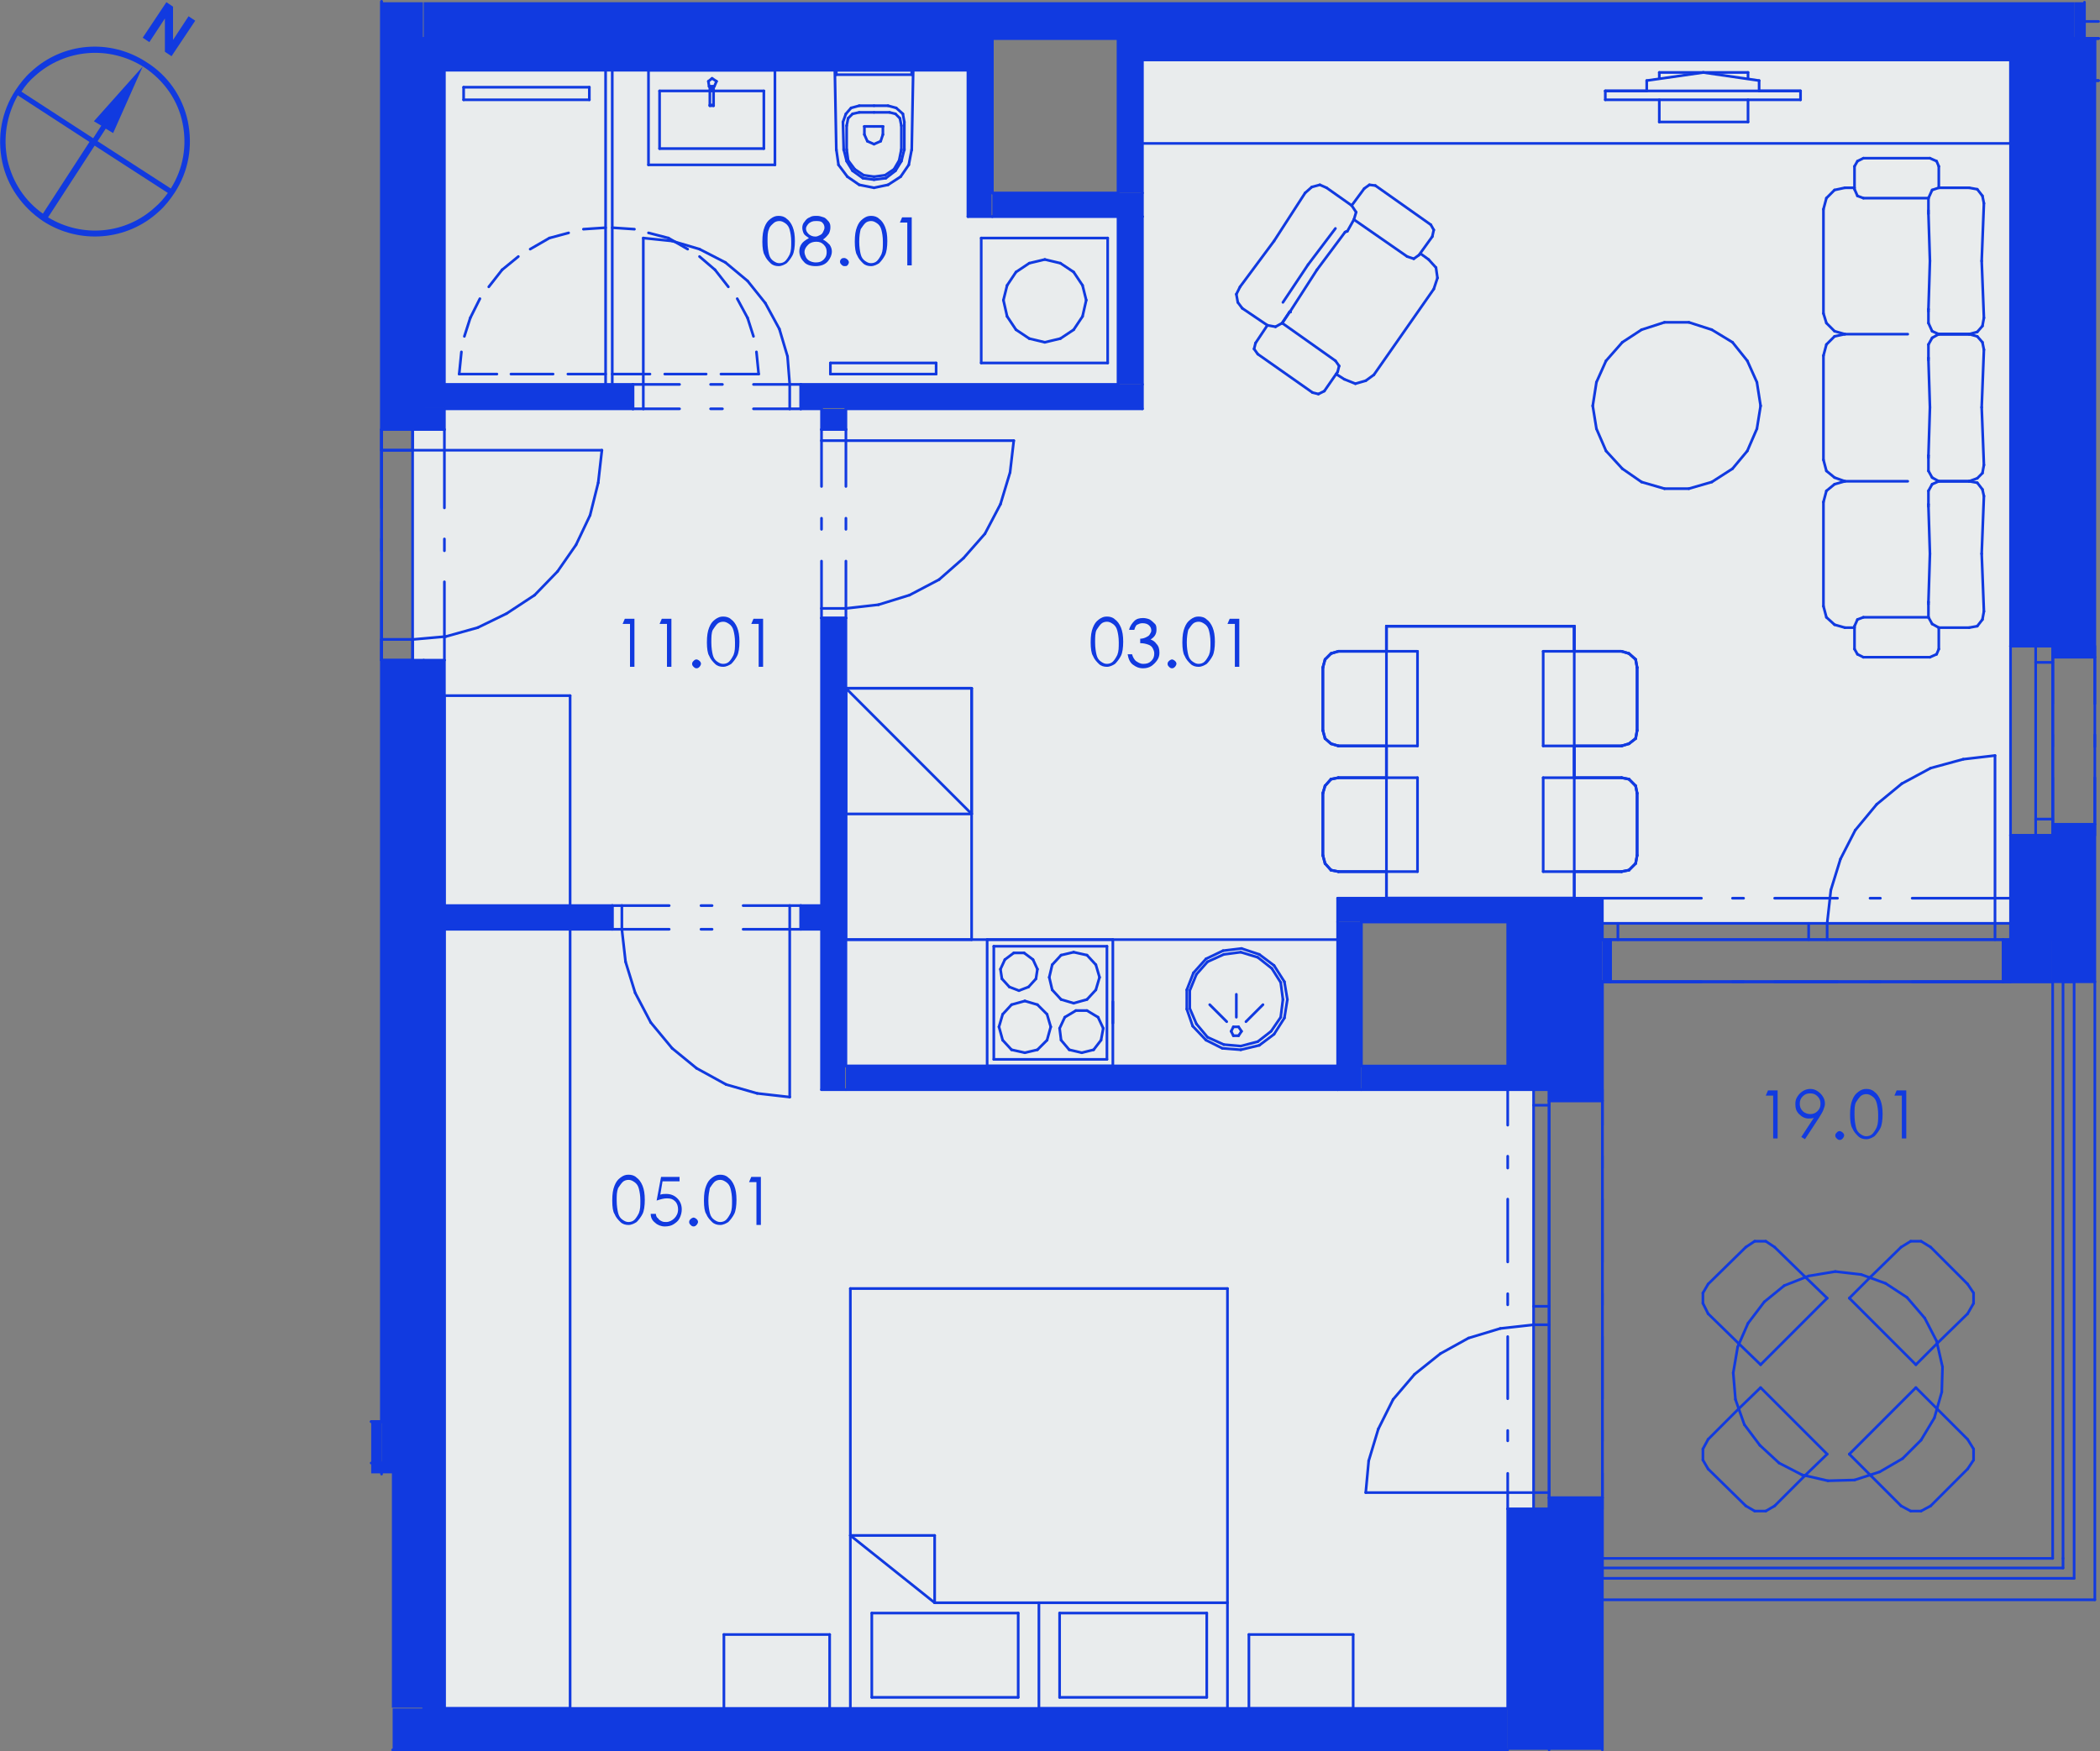 <?xml version="1.0" encoding="utf-8"?>
<!-- Generator: Adobe Illustrator 23.0.3, SVG Export Plug-In . SVG Version: 6.00 Build 0)  -->
<svg version="1.1" id="Layer_1" xmlns="http://www.w3.org/2000/svg" xmlns:xlink="http://www.w3.org/1999/xlink" x="0px" y="0px"
	 viewBox="0 0 284 236.9" style="enable-background:new 0 0 284 236.9;" xml:space="preserve">
<rect x="0" y="0" width="284" height="236.9" fill="#808080" stroke="none"/>
<style type="text/css">
	.st0{clip-path:url(#SVGID_2_);fill:#113AE0;}
	.st1{clip-path:url(#SVGID_4_);fill:#113AE0;}
	.st2{clip-path:url(#SVGID_6_);fill:#113AE0;}
	.st3{fill:#113AE0;}
	.st4{clip-path:url(#SVGID_8_);fill:#113AE0;}
	.st5{clip-path:url(#SVGID_10_);fill:#113AE0;}
	.st6{clip-path:url(#SVGID_12_);fill:#113AE0;}
	.st7{clip-path:url(#SVGID_14_);fill:#113AE0;}
	.st8{clip-path:url(#SVGID_16_);fill:#113AE0;}
	.st9{fill-rule:evenodd;clip-rule:evenodd;fill:#E9ECED;}
	.st10{clip-path:url(#SVGID_19_);fill:#E9ECED;}
	.st11{clip-path:url(#SVGID_21_);fill:#113AE0;}
	.st12{clip-path:url(#SVGID_23_);fill:#113AE0;}
	.st13{fill:none;stroke:#113AE0;stroke-width:0.36;stroke-linecap:round;stroke-linejoin:round;stroke-miterlimit:10;}
</style>
<g>
	<g>
		<defs>
			<path id="SVGID_1_" d="M203.9,204.1v32.6h5.6v-32.6H203.9z M203.9,121.5v25.9h5.6v-25.9C209.5,121.5,203.9,121.5,203.9,121.5z"/>
		</defs>
		<clipPath id="SVGID_2_">
			<use xlink:href="#SVGID_1_"  style="overflow:visible;"/>
		</clipPath>
		<rect x="203.9" y="121.5" class="st0" width="5.6" height="115.2"/>
	</g>
</g>
<g>
	<g>
		<defs>
			<path id="SVGID_3_" d="M209.5,202.6v34.1h7.2v-34.1H209.5z M209.5,127.1v21.7h7.2v-21.7C216.7,127.1,209.5,127.1,209.5,127.1z"/>
		</defs>
		<clipPath id="SVGID_4_">
			<use xlink:href="#SVGID_3_"  style="overflow:visible;"/>
		</clipPath>
		<rect x="209.5" y="127.1" class="st1" width="7.2" height="109.6"/>
	</g>
</g>
<g>
	<g>
		<defs>
			<path id="SVGID_5_" d="M270.9,127.1v5.6h6.7v-5.6H270.9z M216.7,127.1v5.6h1.1v-5.6H216.7z"/>
		</defs>
		<clipPath id="SVGID_6_">
			<use xlink:href="#SVGID_5_"  style="overflow:visible;"/>
		</clipPath>
		<rect x="216.7" y="127.1" class="st2" width="60.8" height="5.6"/>
	</g>
</g>
<rect x="209.5" y="121.5" class="st3" width="7.2" height="5.6"/>
<rect x="280.5" y="0.3" class="st3" width="1.4" height="4.9"/>
<g>
	<g>
		<defs>
			<path id="SVGID_7_" d="M57.3,125.7v105.4h2.9V125.7H57.3z M57.3,89.3v33.1h2.9V89.3H57.3z M57.3,55.3v2.9h2.9v-2.9H57.3z
				 M57.3,9.5V52h2.9V9.5H57.3z"/>
		</defs>
		<clipPath id="SVGID_8_">
			<use xlink:href="#SVGID_7_"  style="overflow:visible;"/>
		</clipPath>
		<rect x="57.3" y="9.5" class="st4" width="2.9" height="221.5"/>
	</g>
</g>
<g>
	<g>
		<defs>
			<path id="SVGID_9_" d="M51.6,89.3v110H53V231h4.2V89.3H51.6z M51.6,0.3v57.8h5.6V0.3H51.6z"/>
		</defs>
		<clipPath id="SVGID_10_">
			<use xlink:href="#SVGID_9_"  style="overflow:visible;"/>
		</clipPath>
		<rect x="51.6" y="0.3" class="st5" width="5.6" height="230.8"/>
	</g>
</g>
<rect x="50.2" y="192.3" class="st3" width="1.4" height="5.6"/>
<rect x="50.2" y="197.9" class="st3" width="1.4" height="1.4"/>
<g>
	<g>
		<defs>
			<path id="SVGID_11_" d="M108.3,52v3.2h46.2V52H108.3z M57.3,52v3.2h28.3V52H57.3z"/>
		</defs>
		<clipPath id="SVGID_12_">
			<use xlink:href="#SVGID_11_"  style="overflow:visible;"/>
		</clipPath>
		<rect x="57.3" y="52" class="st6" width="97.2" height="3.2"/>
	</g>
</g>
<rect x="130.9" y="5.2" class="st3" width="3.2" height="24.1"/>
<rect x="134.2" y="26.1" class="st3" width="20.3" height="3.2"/>
<rect x="151.2" y="5.2" class="st3" width="3.2" height="20.9"/>
<rect x="57.3" y="0.3" class="st3" width="223.2" height="4.9"/>
<rect x="154.5" y="5.2" class="st3" width="117.5" height="2.9"/>
<rect x="53.1" y="231.1" class="st3" width="150.8" height="5.6"/>
<g>
	<g>
		<defs>
			<path id="SVGID_13_" d="M111.1,83.6v63.8h3.2V83.6H111.1z M111.1,55.3v2.9h3.2v-2.9H111.1z"/>
		</defs>
		<clipPath id="SVGID_14_">
			<use xlink:href="#SVGID_13_"  style="overflow:visible;"/>
		</clipPath>
		<rect x="111.1" y="55.3" class="st7" width="3.2" height="92.2"/>
	</g>
</g>
<rect x="151.2" y="29.3" class="st3" width="3.2" height="22.7"/>
<rect x="57.3" y="5.2" class="st3" width="73.7" height="4.3"/>
<rect x="180.9" y="121.5" class="st3" width="23" height="3.2"/>
<rect x="184.1" y="144.2" class="st3" width="19.8" height="3.2"/>
<rect x="114.4" y="144.2" class="st3" width="66.5" height="3.2"/>
<g>
	<g>
		<defs>
			<path id="SVGID_15_" d="M108.3,122.5v3.2h2.9v-3.2H108.3z M57.3,122.5v3.2h25.6v-3.2H57.3z"/>
		</defs>
		<clipPath id="SVGID_16_">
			<use xlink:href="#SVGID_15_"  style="overflow:visible;"/>
		</clipPath>
		<rect x="57.3" y="122.5" class="st8" width="53.9" height="3.2"/>
	</g>
</g>
<g>
	<g>
		<polygon id="SVGID_17_" class="st9" points="154.5,8.1 154.5,55.3 114.4,55.3 114.4,58.1 111.1,58.1 111.1,55.3 108.3,55.3 
			108.3,52 151.2,52 151.2,29.3 130.9,29.3 130.9,9.5 60.1,9.5 60.1,52 85.6,52 85.6,55.3 60.1,55.3 60.1,58.1 55.8,58.1 55.8,89.3 
			60.1,89.3 60.1,122.5 82.8,122.5 82.8,125.7 60.1,125.7 60.1,231.1 203.9,231.1 203.9,204.1 207.4,204.1 207.4,147.4 111.1,147.4 
			111.1,125.7 108.3,125.7 108.3,122.5 111.1,122.5 111.1,83.6 114.4,83.6 114.4,144.2 180.9,144.2 180.9,121.5 216.7,121.5 
			216.7,124.9 271.9,124.9 271.9,8.1 		"/>
	</g>
	<g>
		<defs>
			<polygon id="SVGID_18_" points="154.5,8.1 154.5,55.3 114.4,55.3 114.4,58.1 111.1,58.1 111.1,55.3 108.3,55.3 108.3,52 
				151.2,52 151.2,29.3 130.9,29.3 130.9,9.5 60.1,9.5 60.1,52 85.6,52 85.6,55.3 60.1,55.3 60.1,58.1 55.8,58.1 55.8,89.3 
				60.1,89.3 60.1,122.5 82.8,122.5 82.8,125.7 60.1,125.7 60.1,231.1 203.9,231.1 203.9,204.1 207.4,204.1 207.4,147.4 
				111.1,147.4 111.1,125.7 108.3,125.7 108.3,122.5 111.1,122.5 111.1,83.6 114.4,83.6 114.4,144.2 180.9,144.2 180.9,121.5 
				216.7,121.5 216.7,124.9 271.9,124.9 271.9,8.1 			"/>
		</defs>
		<clipPath id="SVGID_19_">
			<use xlink:href="#SVGID_18_"  style="overflow:visible;"/>
		</clipPath>
		<rect x="55.8" y="8.1" class="st10" width="216.1" height="223"/>
	</g>
</g>
<g>
	<g>
		<defs>
			<path id="SVGID_20_" d="M277.6,111.5v21.2h5.8v-21.2H277.6z M277.6,5.2v83.6h5.8V5.2H277.6z"/>
		</defs>
		<clipPath id="SVGID_21_">
			<use xlink:href="#SVGID_20_"  style="overflow:visible;"/>
		</clipPath>
		<rect x="277.6" y="5.2" class="st11" width="5.8" height="127.6"/>
	</g>
</g>
<g>
	<g>
		<defs>
			<path id="SVGID_22_" d="M271.9,113v14.2h5.6V113H271.9z M271.9,5.2v82.2h5.6V5.2H271.9z"/>
		</defs>
		<clipPath id="SVGID_23_">
			<use xlink:href="#SVGID_22_"  style="overflow:visible;"/>
		</clipPath>
		<rect x="271.9" y="5.2" class="st12" width="5.6" height="121.9"/>
	</g>
</g>
<rect x="180.9" y="124.7" class="st3" width="3.2" height="22.7"/>
<line class="st13" x1="203.9" y1="124.7" x2="203.9" y2="144.2"/>
<line class="st13" x1="203.9" y1="147.4" x2="209.5" y2="147.4"/>
<line class="st13" x1="209.5" y1="147.4" x2="209.5" y2="148.9"/>
<line class="st13" x1="209.5" y1="148.9" x2="216.7" y2="148.9"/>
<line class="st13" x1="216.7" y1="148.9" x2="216.7" y2="132.8"/>
<line class="st13" x1="216.7" y1="127.1" x2="216.7" y2="121.5"/>
<line class="st13" x1="216.7" y1="121.5" x2="203.9" y2="121.5"/>
<line class="st13" x1="203.9" y1="204.1" x2="203.9" y2="231.1"/>
<g>
	<g>
		<line class="st13" x1="216.7" y1="236.7" x2="216.7" y2="202.6"/>
	</g>
</g>
<line class="st13" x1="216.7" y1="202.6" x2="209.5" y2="202.6"/>
<line class="st13" x1="209.5" y1="202.6" x2="209.5" y2="204.1"/>
<line class="st13" x1="209.5" y1="204.1" x2="203.9" y2="204.1"/>
<line class="st13" x1="209.5" y1="147.4" x2="209.5" y2="127.1"/>
<line class="st13" x1="209.5" y1="127.1" x2="209.5" y2="121.5"/>
<g>
	<g>
		<line class="st13" x1="209.5" y1="236.7" x2="209.5" y2="204.1"/>
	</g>
</g>
<line class="st13" x1="209.5" y1="202.6" x2="209.5" y2="148.9"/>
<line class="st13" x1="216.7" y1="148.9" x2="216.7" y2="202.6"/>
<line class="st13" x1="209.5" y1="148.9" x2="216.7" y2="148.9"/>
<line class="st13" x1="209.5" y1="202.6" x2="216.7" y2="202.6"/>
<line class="st13" x1="216.7" y1="132.8" x2="217.8" y2="132.8"/>
<line class="st13" x1="217.8" y1="132.8" x2="217.8" y2="127.1"/>
<line class="st13" x1="217.8" y1="127.1" x2="216.7" y2="127.1"/>
<line class="st13" x1="270.9" y1="132.8" x2="271.9" y2="132.8"/>
<line class="st13" x1="271.9" y1="127.1" x2="270.9" y2="127.1"/>
<line class="st13" x1="270.9" y1="127.1" x2="270.9" y2="132.8"/>
<line class="st13" x1="277.6" y1="127.1" x2="271.9" y2="127.1"/>
<line class="st13" x1="209.5" y1="127.1" x2="216.7" y2="127.1"/>
<line class="st13" x1="209.5" y1="127.1" x2="209.5" y2="121.5"/>
<line class="st13" x1="270.9" y1="132.8" x2="217.8" y2="132.8"/>
<line class="st13" x1="217.8" y1="127.1" x2="270.9" y2="127.1"/>
<line class="st13" x1="270.9" y1="132.8" x2="270.9" y2="127.1"/>
<line class="st13" x1="217.8" y1="132.8" x2="217.8" y2="127.1"/>
<g>
	<g>
		<line class="st13" x1="283.3" y1="10.9" x2="283.3" y2="5.2"/>
	</g>
</g>
<g>
	<g>
		<line class="st13" x1="283.3" y1="5.2" x2="281.9" y2="5.2"/>
	</g>
</g>
<g>
	<g>
		<line class="st13" x1="281.9" y1="5.2" x2="281.9" y2="0.3"/>
	</g>
</g>
<line class="st13" x1="280.5" y1="5.2" x2="281.9" y2="5.2"/>
<line class="st13" x1="60.1" y1="231.1" x2="60.1" y2="125.7"/>
<line class="st13" x1="60.1" y1="122.5" x2="60.1" y2="89.3"/>
<line class="st13" x1="60.1" y1="89.3" x2="51.6" y2="89.3"/>
<line class="st13" x1="51.6" y1="89.3" x2="51.6" y2="192.3"/>
<line class="st13" x1="60.1" y1="58.1" x2="60.1" y2="55.3"/>
<line class="st13" x1="60.1" y1="52" x2="60.1" y2="9.5"/>
<g>
	<g>
		<line class="st13" x1="51.6" y1="0.2" x2="51.6" y2="58.1"/>
	</g>
</g>
<line class="st13" x1="51.6" y1="58.1" x2="60.1" y2="58.1"/>
<line class="st13" x1="57.3" y1="125.7" x2="57.3" y2="231.1"/>
<line class="st13" x1="57.3" y1="231.1" x2="60.1" y2="231.1"/>
<line class="st13" x1="57.3" y1="55.3" x2="57.3" y2="58.1"/>
<line class="st13" x1="57.3" y1="9.5" x2="57.3" y2="52"/>
<line class="st13" x1="57.3" y1="89.3" x2="57.3" y2="122.5"/>
<line class="st13" x1="57.3" y1="122.5" x2="57.3" y2="125.7"/>
<line class="st13" x1="57.3" y1="52" x2="57.3" y2="55.3"/>
<line class="st13" x1="57.3" y1="5.2" x2="57.3" y2="9.5"/>
<g>
	<g>
		<line class="st13" x1="51.6" y1="192.3" x2="50.2" y2="192.3"/>
	</g>
</g>
<g>
	<g>
		<line class="st13" x1="50.2" y1="197.9" x2="51.6" y2="197.9"/>
	</g>
</g>
<line class="st13" x1="51.6" y1="199.4" x2="51.6" y2="197.9"/>
<line class="st13" x1="151.2" y1="52" x2="108.3" y2="52"/>
<line class="st13" x1="108.3" y1="52" x2="108.3" y2="55.3"/>
<line class="st13" x1="108.3" y1="55.3" x2="111.1" y2="55.3"/>
<line class="st13" x1="114.4" y1="55.3" x2="154.5" y2="55.3"/>
<line class="st13" x1="154.5" y1="55.3" x2="154.5" y2="52"/>
<line class="st13" x1="85.6" y1="52" x2="60.1" y2="52"/>
<line class="st13" x1="60.1" y1="55.3" x2="85.6" y2="55.3"/>
<line class="st13" x1="85.6" y1="55.3" x2="85.6" y2="52"/>
<line class="st13" x1="57.3" y1="52" x2="60.1" y2="52"/>
<line class="st13" x1="57.3" y1="55.3" x2="57.3" y2="52"/>
<line class="st13" x1="57.3" y1="55.3" x2="60.1" y2="55.3"/>
<line class="st13" x1="134.2" y1="26.1" x2="134.2" y2="5.2"/>
<line class="st13" x1="130.9" y1="9.5" x2="130.9" y2="29.3"/>
<line class="st13" x1="130.9" y1="29.3" x2="134.2" y2="29.3"/>
<line class="st13" x1="134.2" y1="5.2" x2="130.9" y2="5.2"/>
<line class="st13" x1="134.2" y1="29.3" x2="151.2" y2="29.3"/>
<line class="st13" x1="154.5" y1="29.3" x2="154.5" y2="26.1"/>
<line class="st13" x1="151.2" y1="26.1" x2="134.2" y2="26.1"/>
<line class="st13" x1="154.5" y1="26.1" x2="154.5" y2="8.1"/>
<line class="st13" x1="151.2" y1="5.2" x2="151.2" y2="26.1"/>
<line class="st13" x1="154.5" y1="5.2" x2="151.2" y2="5.2"/>
<line class="st13" x1="134.2" y1="5.2" x2="151.2" y2="5.2"/>
<line class="st13" x1="271.9" y1="5.2" x2="277.6" y2="5.2"/>
<line class="st13" x1="60.1" y1="5.2" x2="130.9" y2="5.2"/>
<line class="st13" x1="154.5" y1="5.2" x2="271.9" y2="5.2"/>
<line class="st13" x1="57.3" y1="5.2" x2="60.1" y2="5.2"/>
<g>
	<g>
		<line class="st13" x1="283.3" y1="5.2" x2="283.8" y2="5.2"/>
	</g>
</g>
<line class="st13" x1="279" y1="132.8" x2="279" y2="210.8"/>
<line class="st13" x1="277.6" y1="210.8" x2="277.6" y2="132.8"/>
<line class="st13" x1="154.5" y1="8.1" x2="271.9" y2="8.1"/>
<line class="st13" x1="271.9" y1="8.1" x2="271.9" y2="5.2"/>
<line class="st13" x1="271.9" y1="5.2" x2="154.5" y2="5.2"/>
<line class="st13" x1="154.5" y1="5.2" x2="154.5" y2="8.1"/>
<line class="st13" x1="203.9" y1="231.1" x2="60.1" y2="231.1"/>
<g>
	<g>
		<line class="st13" x1="203.9" y1="236.7" x2="57" y2="236.7"/>
	</g>
</g>
<g>
	<g>
		<line class="st13" x1="54.9" y1="236.7" x2="53.1" y2="236.7"/>
	</g>
</g>
<g>
	<g>
		<line class="st13" x1="57" y1="236.7" x2="54.9" y2="236.7"/>
	</g>
</g>
<line class="st13" x1="111.1" y1="55.3" x2="111.1" y2="58.1"/>
<line class="st13" x1="111.1" y1="58.1" x2="114.4" y2="58.1"/>
<line class="st13" x1="114.4" y1="58.1" x2="114.4" y2="55.3"/>
<line class="st13" x1="111.1" y1="83.6" x2="111.1" y2="122.5"/>
<line class="st13" x1="111.1" y1="125.7" x2="111.1" y2="147.4"/>
<line class="st13" x1="111.1" y1="147.4" x2="114.4" y2="147.4"/>
<line class="st13" x1="114.4" y1="144.2" x2="114.4" y2="83.6"/>
<line class="st13" x1="114.4" y1="83.6" x2="111.1" y2="83.6"/>
<line class="st13" x1="151.2" y1="29.3" x2="151.2" y2="52"/>
<line class="st13" x1="154.5" y1="52" x2="154.5" y2="29.3"/>
<line class="st13" x1="154.5" y1="29.3" x2="151.2" y2="29.3"/>
<line class="st13" x1="60.1" y1="9.5" x2="130.9" y2="9.5"/>
<line class="st13" x1="130.9" y1="9.5" x2="130.9" y2="5.2"/>
<line class="st13" x1="130.9" y1="5.2" x2="60.1" y2="5.2"/>
<line class="st13" x1="57.3" y1="5.2" x2="60.1" y2="5.2"/>
<line class="st13" x1="57.3" y1="9.5" x2="57.3" y2="5.2"/>
<line class="st13" x1="57.3" y1="9.5" x2="60.1" y2="9.5"/>
<line class="st13" x1="146.9" y1="40.6" x2="146.4" y2="38.6"/>
<line class="st13" x1="146.4" y1="38.6" x2="145.2" y2="36.8"/>
<line class="st13" x1="145.2" y1="36.8" x2="143.4" y2="35.6"/>
<line class="st13" x1="143.4" y1="35.6" x2="141.3" y2="35.1"/>
<line class="st13" x1="141.3" y1="35.1" x2="139.2" y2="35.6"/>
<line class="st13" x1="139.2" y1="35.6" x2="137.4" y2="36.8"/>
<line class="st13" x1="137.4" y1="36.8" x2="136.2" y2="38.6"/>
<line class="st13" x1="136.2" y1="38.6" x2="135.7" y2="40.6"/>
<line class="st13" x1="135.7" y1="40.6" x2="136.2" y2="42.8"/>
<line class="st13" x1="136.2" y1="42.8" x2="137.4" y2="44.6"/>
<line class="st13" x1="137.4" y1="44.6" x2="139.2" y2="45.8"/>
<line class="st13" x1="139.2" y1="45.8" x2="141.3" y2="46.3"/>
<line class="st13" x1="141.3" y1="46.3" x2="143.4" y2="45.8"/>
<line class="st13" x1="143.4" y1="45.8" x2="145.2" y2="44.6"/>
<line class="st13" x1="145.2" y1="44.6" x2="146.4" y2="42.8"/>
<line class="st13" x1="146.4" y1="42.8" x2="146.9" y2="40.6"/>
<line class="st13" x1="149.8" y1="32.2" x2="132.7" y2="32.2"/>
<line class="st13" x1="149.8" y1="49.1" x2="149.8" y2="32.2"/>
<line class="st13" x1="132.7" y1="49.1" x2="149.8" y2="49.1"/>
<line class="st13" x1="132.7" y1="32.2" x2="132.7" y2="49.1"/>
<line class="st13" x1="87" y1="32.2" x2="90.9" y2="32.6"/>
<line class="st13" x1="90.9" y1="32.6" x2="94.6" y2="33.7"/>
<line class="st13" x1="94.6" y1="33.7" x2="98.1" y2="35.5"/>
<line class="st13" x1="98.1" y1="35.5" x2="101.1" y2="38"/>
<line class="st13" x1="101.1" y1="38" x2="103.5" y2="41"/>
<line class="st13" x1="103.5" y1="41" x2="105.4" y2="44.5"/>
<line class="st13" x1="105.4" y1="44.5" x2="106.5" y2="48.2"/>
<line class="st13" x1="106.5" y1="48.2" x2="106.8" y2="52"/>
<line class="st13" x1="87" y1="52" x2="87" y2="32.2"/>
<line class="st13" x1="108.3" y1="55.3" x2="106.8" y2="55.3"/>
<line class="st13" x1="106.8" y1="55.3" x2="106.8" y2="52"/>
<line class="st13" x1="106.8" y1="52" x2="108.3" y2="52"/>
<line class="st13" x1="87" y1="52" x2="87" y2="55.3"/>
<line class="st13" x1="87" y1="55.3" x2="85.6" y2="55.3"/>
<line class="st13" x1="85.6" y1="52" x2="87" y2="52"/>
<line class="st13" x1="87" y1="55.3" x2="91.9" y2="55.3"/>
<line class="st13" x1="96.1" y1="55.3" x2="97.7" y2="55.3"/>
<line class="st13" x1="101.9" y1="55.3" x2="106.8" y2="55.3"/>
<line class="st13" x1="87" y1="52" x2="91.9" y2="52"/>
<line class="st13" x1="96.1" y1="52" x2="97.7" y2="52"/>
<line class="st13" x1="101.9" y1="52" x2="106.8" y2="52"/>
<line class="st13" x1="108.3" y1="52" x2="108.3" y2="55.3"/>
<line class="st13" x1="85.6" y1="55.3" x2="85.6" y2="52"/>
<line class="st13" x1="96.4" y1="11.7" x2="96.1" y2="11.7"/>
<line class="st13" x1="96.4" y1="12.3" x2="96.4" y2="11.7"/>
<line class="st13" x1="96.1" y1="12.3" x2="96.4" y2="12.3"/>
<line class="st13" x1="96.1" y1="11.7" x2="96.1" y2="12.3"/>
<line class="st13" x1="96" y1="14.2" x2="96.5" y2="14.2"/>
<line class="st13" x1="104.8" y1="22.3" x2="104.8" y2="9.5"/>
<line class="st13" x1="87.7" y1="22.3" x2="104.8" y2="22.3"/>
<line class="st13" x1="87.7" y1="9.5" x2="87.7" y2="22.3"/>
<line class="st13" x1="104.8" y1="9.5" x2="87.7" y2="9.5"/>
<line class="st13" x1="96" y1="14.3" x2="96" y2="11.7"/>
<line class="st13" x1="96.5" y1="14.3" x2="96" y2="14.3"/>
<line class="st13" x1="96.5" y1="11.7" x2="96.5" y2="14.3"/>
<line class="st13" x1="96.3" y1="10.6" x2="96.9" y2="11"/>
<line class="st13" x1="96.9" y1="11" x2="96.6" y2="11.7"/>
<line class="st13" x1="96.6" y1="11.7" x2="95.9" y2="11.7"/>
<line class="st13" x1="95.9" y1="11.7" x2="95.8" y2="11"/>
<line class="st13" x1="95.8" y1="11" x2="96.3" y2="10.6"/>
<line class="st13" x1="103.3" y1="12.3" x2="96.5" y2="12.3"/>
<line class="st13" x1="103.3" y1="20.1" x2="103.3" y2="12.3"/>
<line class="st13" x1="89.2" y1="20.1" x2="103.3" y2="20.1"/>
<line class="st13" x1="89.2" y1="12.3" x2="89.2" y2="20.1"/>
<line class="st13" x1="96" y1="12.3" x2="89.2" y2="12.3"/>
<line class="st13" x1="119.4" y1="17.1" x2="119.4" y2="18.2"/>
<line class="st13" x1="121.9" y1="17" x2="121.9" y2="20.3"/>
<line class="st13" x1="122.3" y1="16.5" x2="122.3" y2="20.3"/>
<line class="st13" x1="116.9" y1="17.1" x2="116.9" y2="18.2"/>
<line class="st13" x1="114" y1="16.5" x2="114.1" y2="20.3"/>
<line class="st13" x1="114.5" y1="17" x2="114.5" y2="20.3"/>
<line class="st13" x1="118.2" y1="15.2" x2="120.3" y2="15.2"/>
<line class="st13" x1="116.2" y1="15.2" x2="118.2" y2="15.2"/>
<line class="st13" x1="118.2" y1="17.1" x2="119.4" y2="17.1"/>
<line class="st13" x1="116.9" y1="17.1" x2="118.2" y2="17.1"/>
<line class="st13" x1="113.1" y1="10.1" x2="113.1" y2="9.5"/>
<line class="st13" x1="123.3" y1="10.1" x2="113.1" y2="10.1"/>
<line class="st13" x1="123.3" y1="9.5" x2="123.3" y2="10.1"/>
<line class="st13" x1="118.2" y1="14.3" x2="120.1" y2="14.3"/>
<line class="st13" x1="116.2" y1="14.3" x2="118.2" y2="14.3"/>
<line class="st13" x1="112.9" y1="9.5" x2="113.1" y2="20.3"/>
<line class="st13" x1="123.5" y1="9.5" x2="112.9" y2="9.5"/>
<line class="st13" x1="123.3" y1="20.3" x2="123.5" y2="9.5"/>
<line class="st13" x1="119.4" y1="17.1" x2="119.4" y2="17.1"/>
<line class="st13" x1="121.9" y1="17" x2="121.7" y2="16"/>
<line class="st13" x1="121.7" y1="16" x2="121.1" y2="15.4"/>
<line class="st13" x1="121.1" y1="15.4" x2="120.3" y2="15.2"/>
<line class="st13" x1="116.9" y1="17.1" x2="116.9" y2="17.1"/>
<line class="st13" x1="116.2" y1="15.2" x2="115.3" y2="15.4"/>
<line class="st13" x1="115.3" y1="15.4" x2="114.7" y2="16"/>
<line class="st13" x1="114.7" y1="16" x2="114.5" y2="17"/>
<line class="st13" x1="116.9" y1="18.2" x2="117.3" y2="19.1"/>
<line class="st13" x1="117.3" y1="19.1" x2="118.2" y2="19.5"/>
<line class="st13" x1="118.2" y1="19.5" x2="119.1" y2="19.1"/>
<line class="st13" x1="119.1" y1="19.1" x2="119.4" y2="18.2"/>
<line class="st13" x1="116.2" y1="14.3" x2="115.1" y2="14.6"/>
<line class="st13" x1="115.1" y1="14.6" x2="114.4" y2="15.4"/>
<line class="st13" x1="114.4" y1="15.4" x2="114" y2="16.5"/>
<line class="st13" x1="122.3" y1="16.5" x2="122.1" y2="15.4"/>
<line class="st13" x1="122.1" y1="15.4" x2="121.2" y2="14.6"/>
<line class="st13" x1="121.2" y1="14.6" x2="120.1" y2="14.3"/>
<line class="st13" x1="113.1" y1="20.2" x2="113.4" y2="22.3"/>
<line class="st13" x1="113.4" y1="22.3" x2="114.6" y2="23.9"/>
<line class="st13" x1="114.6" y1="23.9" x2="116.2" y2="25"/>
<line class="st13" x1="116.2" y1="25" x2="118.2" y2="25.4"/>
<line class="st13" x1="118.2" y1="25.4" x2="120.1" y2="25"/>
<line class="st13" x1="120.1" y1="25" x2="121.8" y2="23.9"/>
<line class="st13" x1="121.8" y1="23.9" x2="122.9" y2="22.3"/>
<line class="st13" x1="122.9" y1="22.3" x2="123.3" y2="20.2"/>
<line class="st13" x1="118.2" y1="23.9" x2="119.7" y2="23.7"/>
<line class="st13" x1="119.7" y1="23.7" x2="120.9" y2="22.9"/>
<line class="st13" x1="120.9" y1="22.9" x2="121.6" y2="21.7"/>
<line class="st13" x1="121.6" y1="21.7" x2="121.9" y2="20.2"/>
<line class="st13" x1="118.2" y1="24.3" x2="119.8" y2="24.1"/>
<line class="st13" x1="119.8" y1="24.1" x2="121.1" y2="23.1"/>
<line class="st13" x1="121.1" y1="23.1" x2="121.9" y2="21.8"/>
<line class="st13" x1="121.9" y1="21.8" x2="122.3" y2="20.2"/>
<line class="st13" x1="114.1" y1="20.2" x2="114.5" y2="21.8"/>
<line class="st13" x1="114.5" y1="21.8" x2="115.3" y2="23.1"/>
<line class="st13" x1="115.3" y1="23.1" x2="116.7" y2="24.1"/>
<line class="st13" x1="116.7" y1="24.1" x2="118.2" y2="24.3"/>
<line class="st13" x1="114.5" y1="20.2" x2="114.7" y2="21.7"/>
<line class="st13" x1="114.7" y1="21.7" x2="115.6" y2="22.9"/>
<line class="st13" x1="115.6" y1="22.9" x2="116.8" y2="23.7"/>
<line class="st13" x1="116.8" y1="23.7" x2="118.2" y2="23.9"/>
<line class="st13" x1="137.1" y1="59.6" x2="136.6" y2="63.9"/>
<line class="st13" x1="136.6" y1="63.9" x2="135.3" y2="68.2"/>
<line class="st13" x1="135.3" y1="68.2" x2="133.2" y2="72.2"/>
<line class="st13" x1="133.2" y1="72.2" x2="130.3" y2="75.5"/>
<line class="st13" x1="130.3" y1="75.5" x2="127" y2="78.4"/>
<line class="st13" x1="127" y1="78.4" x2="123" y2="80.5"/>
<line class="st13" x1="123" y1="80.5" x2="118.8" y2="81.8"/>
<line class="st13" x1="118.8" y1="81.8" x2="114.4" y2="82.3"/>
<line class="st13" x1="114.4" y1="59.6" x2="137.1" y2="59.6"/>
<line class="st13" x1="111.1" y1="83.6" x2="111.1" y2="82.3"/>
<line class="st13" x1="111.1" y1="82.3" x2="114.4" y2="82.3"/>
<line class="st13" x1="114.4" y1="82.3" x2="114.4" y2="83.6"/>
<line class="st13" x1="114.4" y1="59.6" x2="111.1" y2="59.6"/>
<line class="st13" x1="111.1" y1="59.6" x2="111.1" y2="58.1"/>
<line class="st13" x1="114.4" y1="58.1" x2="114.4" y2="59.6"/>
<line class="st13" x1="111.1" y1="59.6" x2="111.1" y2="65.8"/>
<line class="st13" x1="111.1" y1="70.1" x2="111.1" y2="71.6"/>
<line class="st13" x1="111.1" y1="75.9" x2="111.1" y2="82.3"/>
<line class="st13" x1="114.4" y1="59.6" x2="114.4" y2="65.8"/>
<line class="st13" x1="114.4" y1="70.1" x2="114.4" y2="71.6"/>
<line class="st13" x1="114.4" y1="75.9" x2="114.4" y2="82.3"/>
<line class="st13" x1="114.4" y1="83.6" x2="111.1" y2="83.6"/>
<line class="st13" x1="111.1" y1="58.1" x2="114.4" y2="58.1"/>
<line class="st13" x1="203.9" y1="121.5" x2="180.9" y2="121.5"/>
<line class="st13" x1="180.9" y1="121.5" x2="180.9" y2="124.7"/>
<line class="st13" x1="184.1" y1="124.7" x2="203.9" y2="124.7"/>
<line class="st13" x1="203.9" y1="124.7" x2="203.9" y2="121.5"/>
<line class="st13" x1="184.1" y1="147.4" x2="203.9" y2="147.4"/>
<line class="st13" x1="203.9" y1="144.2" x2="184.1" y2="144.2"/>
<line class="st13" x1="203.9" y1="147.4" x2="203.9" y2="144.2"/>
<line class="st13" x1="180.9" y1="144.2" x2="114.4" y2="144.2"/>
<line class="st13" x1="114.4" y1="147.4" x2="180.9" y2="147.4"/>
<line class="st13" x1="180.9" y1="147.4" x2="180.9" y2="144.2"/>
<line class="st13" x1="154.5" y1="19.4" x2="271.9" y2="19.4"/>
<line class="st13" x1="271.9" y1="19.4" x2="271.9" y2="8.1"/>
<line class="st13" x1="271.9" y1="8.1" x2="154.5" y2="8.1"/>
<line class="st13" x1="236.4" y1="9.8" x2="236.4" y2="10.6"/>
<line class="st13" x1="224.4" y1="9.8" x2="236.4" y2="9.8"/>
<line class="st13" x1="224.4" y1="10.6" x2="224.4" y2="9.8"/>
<line class="st13" x1="237.9" y1="10.9" x2="230.3" y2="9.8"/>
<line class="st13" x1="237.9" y1="12.3" x2="237.9" y2="10.9"/>
<line class="st13" x1="243.5" y1="12.3" x2="237.9" y2="12.3"/>
<line class="st13" x1="222.7" y1="10.9" x2="230.4" y2="9.8"/>
<line class="st13" x1="222.7" y1="12.3" x2="222.7" y2="10.9"/>
<line class="st13" x1="217.1" y1="12.3" x2="222.7" y2="12.3"/>
<line class="st13" x1="224.4" y1="16.5" x2="224.4" y2="13.5"/>
<line class="st13" x1="236.4" y1="16.5" x2="224.4" y2="16.5"/>
<line class="st13" x1="236.4" y1="13.5" x2="236.4" y2="16.5"/>
<line class="st13" x1="243.5" y1="13.5" x2="217.1" y2="13.5"/>
<line class="st13" x1="243.5" y1="12.3" x2="243.5" y2="13.5"/>
<line class="st13" x1="217.1" y1="12.3" x2="243.5" y2="12.3"/>
<line class="st13" x1="217.1" y1="13.5" x2="217.1" y2="12.3"/>
<line class="st13" x1="51.6" y1="89.3" x2="51.6" y2="78.7"/>
<line class="st13" x1="51.6" y1="74.5" x2="51.6" y2="72.9"/>
<line class="st13" x1="51.6" y1="68.7" x2="51.6" y2="58.1"/>
<line class="st13" x1="60.1" y1="58.1" x2="60.1" y2="68.7"/>
<line class="st13" x1="60.1" y1="72.9" x2="60.1" y2="74.5"/>
<line class="st13" x1="60.1" y1="78.7" x2="60.1" y2="89.3"/>
<line class="st13" x1="55.8" y1="60.9" x2="51.6" y2="60.9"/>
<line class="st13" x1="55.8" y1="86.5" x2="51.6" y2="86.5"/>
<line class="st13" x1="51.6" y1="58.1" x2="51.6" y2="89.3"/>
<line class="st13" x1="55.8" y1="58.1" x2="55.8" y2="89.3"/>
<line class="st13" x1="55.8" y1="60.9" x2="81.4" y2="60.9"/>
<line class="st13" x1="55.8" y1="86.5" x2="60.3" y2="86.1"/>
<line class="st13" x1="60.3" y1="86.1" x2="64.6" y2="84.9"/>
<line class="st13" x1="64.6" y1="84.9" x2="68.5" y2="83"/>
<line class="st13" x1="68.5" y1="83" x2="72.3" y2="80.5"/>
<line class="st13" x1="72.3" y1="80.5" x2="75.4" y2="77.3"/>
<line class="st13" x1="75.4" y1="77.3" x2="77.9" y2="73.7"/>
<line class="st13" x1="77.9" y1="73.7" x2="79.8" y2="69.7"/>
<line class="st13" x1="79.8" y1="69.7" x2="80.9" y2="65.3"/>
<line class="st13" x1="80.9" y1="65.3" x2="81.4" y2="60.9"/>
<line class="st13" x1="55.8" y1="89.3" x2="51.6" y2="89.3"/>
<line class="st13" x1="51.6" y1="89.3" x2="51.6" y2="86.5"/>
<line class="st13" x1="51.6" y1="86.5" x2="55.8" y2="86.5"/>
<line class="st13" x1="55.8" y1="86.5" x2="55.8" y2="89.3"/>
<line class="st13" x1="55.8" y1="60.9" x2="51.6" y2="60.9"/>
<line class="st13" x1="51.6" y1="60.9" x2="51.6" y2="58.1"/>
<line class="st13" x1="51.6" y1="58.1" x2="55.8" y2="58.1"/>
<line class="st13" x1="55.8" y1="58.1" x2="55.8" y2="60.9"/>
<line class="st13" x1="111.1" y1="122.5" x2="108.3" y2="122.5"/>
<line class="st13" x1="108.3" y1="122.5" x2="108.3" y2="125.7"/>
<line class="st13" x1="108.3" y1="125.7" x2="111.1" y2="125.7"/>
<line class="st13" x1="82.8" y1="122.5" x2="60.1" y2="122.5"/>
<line class="st13" x1="60.1" y1="125.7" x2="82.8" y2="125.7"/>
<line class="st13" x1="82.8" y1="125.7" x2="82.8" y2="122.5"/>
<line class="st13" x1="57.3" y1="122.5" x2="60.1" y2="122.5"/>
<line class="st13" x1="57.3" y1="125.7" x2="57.3" y2="122.5"/>
<line class="st13" x1="57.3" y1="125.7" x2="60.1" y2="125.7"/>
<line class="st13" x1="106.8" y1="148.4" x2="102.4" y2="147.9"/>
<line class="st13" x1="102.4" y1="147.9" x2="98.2" y2="146.7"/>
<line class="st13" x1="98.2" y1="146.7" x2="94.2" y2="144.5"/>
<line class="st13" x1="94.2" y1="144.5" x2="90.9" y2="141.8"/>
<line class="st13" x1="90.9" y1="141.8" x2="88" y2="138.3"/>
<line class="st13" x1="88" y1="138.3" x2="85.9" y2="134.3"/>
<line class="st13" x1="85.9" y1="134.3" x2="84.6" y2="130.1"/>
<line class="st13" x1="84.6" y1="130.1" x2="84.1" y2="125.7"/>
<line class="st13" x1="106.8" y1="125.7" x2="106.8" y2="148.4"/>
<line class="st13" x1="82.8" y1="122.5" x2="84.1" y2="122.5"/>
<line class="st13" x1="84.1" y1="122.5" x2="84.1" y2="125.7"/>
<line class="st13" x1="84.1" y1="125.7" x2="82.8" y2="125.7"/>
<line class="st13" x1="106.8" y1="125.7" x2="106.8" y2="122.5"/>
<line class="st13" x1="106.8" y1="122.5" x2="108.3" y2="122.5"/>
<line class="st13" x1="108.3" y1="125.7" x2="106.8" y2="125.7"/>
<line class="st13" x1="106.8" y1="122.5" x2="100.5" y2="122.5"/>
<line class="st13" x1="96.3" y1="122.5" x2="94.8" y2="122.5"/>
<line class="st13" x1="90.5" y1="122.5" x2="84.1" y2="122.5"/>
<line class="st13" x1="106.8" y1="125.7" x2="100.5" y2="125.7"/>
<line class="st13" x1="96.3" y1="125.7" x2="94.8" y2="125.7"/>
<line class="st13" x1="90.5" y1="125.7" x2="84.1" y2="125.7"/>
<line class="st13" x1="82.8" y1="125.7" x2="82.8" y2="122.5"/>
<line class="st13" x1="108.3" y1="122.5" x2="108.3" y2="125.7"/>
<line class="st13" x1="77.1" y1="231.1" x2="77.1" y2="125.7"/>
<line class="st13" x1="60.1" y1="125.7" x2="60.1" y2="231.1"/>
<line class="st13" x1="60.1" y1="231.1" x2="77.1" y2="231.1"/>
<line class="st13" x1="77.1" y1="122.5" x2="77.1" y2="94.1"/>
<line class="st13" x1="77.1" y1="94.1" x2="60.1" y2="94.1"/>
<line class="st13" x1="60.1" y1="94.1" x2="60.1" y2="122.5"/>
<line class="st13" x1="168.9" y1="231.1" x2="168.9" y2="221.1"/>
<line class="st13" x1="168.9" y1="221.1" x2="183" y2="221.1"/>
<line class="st13" x1="183" y1="221.1" x2="183" y2="231.1"/>
<line class="st13" x1="183" y1="231.1" x2="168.9" y2="231.1"/>
<line class="st13" x1="97.9" y1="231.1" x2="97.9" y2="221.1"/>
<line class="st13" x1="97.9" y1="221.1" x2="112.2" y2="221.1"/>
<line class="st13" x1="112.2" y1="221.1" x2="112.2" y2="231.1"/>
<line class="st13" x1="117.9" y1="229.6" x2="117.9" y2="218.2"/>
<line class="st13" x1="117.9" y1="218.2" x2="137.7" y2="218.2"/>
<line class="st13" x1="137.7" y1="218.2" x2="137.7" y2="229.6"/>
<line class="st13" x1="137.7" y1="229.6" x2="117.9" y2="229.6"/>
<line class="st13" x1="143.3" y1="229.6" x2="143.3" y2="218.2"/>
<line class="st13" x1="143.3" y1="218.2" x2="163.2" y2="218.2"/>
<line class="st13" x1="163.2" y1="218.2" x2="163.2" y2="229.6"/>
<line class="st13" x1="163.2" y1="229.6" x2="143.3" y2="229.6"/>
<line class="st13" x1="115" y1="207.7" x2="126.4" y2="207.7"/>
<line class="st13" x1="126.4" y1="216.8" x2="126.4" y2="207.7"/>
<line class="st13" x1="126.4" y1="216.8" x2="115" y2="207.7"/>
<line class="st13" x1="140.5" y1="231.1" x2="140.5" y2="216.8"/>
<line class="st13" x1="166" y1="216.8" x2="126.4" y2="216.8"/>
<line class="st13" x1="166" y1="174.3" x2="166" y2="231.1"/>
<line class="st13" x1="115" y1="174.3" x2="166" y2="174.3"/>
<line class="st13" x1="115" y1="231.1" x2="115" y2="174.3"/>
<line class="st13" x1="166" y1="231.1" x2="140.5" y2="231.1"/>
<line class="st13" x1="180.9" y1="127.1" x2="114.4" y2="127.1"/>
<line class="st13" x1="114.4" y1="144.2" x2="180.9" y2="144.2"/>
<line class="st13" x1="131.4" y1="127.1" x2="131.4" y2="93.1"/>
<line class="st13" x1="131.4" y1="93.1" x2="114.4" y2="93.1"/>
<line class="st13" x1="114.4" y1="93.1" x2="114.4" y2="127.1"/>
<line class="st13" x1="114.4" y1="127.1" x2="131.4" y2="127.1"/>
<line class="st13" x1="131.4" y1="110.1" x2="114.4" y2="93.1"/>
<line class="st13" x1="114.4" y1="93.1" x2="114.4" y2="110.1"/>
<line class="st13" x1="114.4" y1="110.1" x2="131.4" y2="110.1"/>
<line class="st13" x1="131.4" y1="110.1" x2="131.4" y2="93.1"/>
<line class="st13" x1="131.4" y1="93.1" x2="114.4" y2="93.1"/>
<line class="st13" x1="150.5" y1="127.1" x2="150.5" y2="144.2"/>
<line class="st13" x1="133.5" y1="127.1" x2="150.5" y2="127.1"/>
<line class="st13" x1="133.5" y1="144.2" x2="133.5" y2="127.1"/>
<line class="st13" x1="150.5" y1="144.2" x2="133.5" y2="144.2"/>
<line class="st13" x1="134.4" y1="128" x2="149.7" y2="128"/>
<line class="st13" x1="134.4" y1="143.3" x2="134.4" y2="128"/>
<line class="st13" x1="149.7" y1="143.3" x2="134.4" y2="143.3"/>
<line class="st13" x1="149.7" y1="128" x2="149.7" y2="143.3"/>
<line class="st13" x1="150.5" y1="135.5" x2="150.5" y2="138.4"/>
<line class="st13" x1="137.8" y1="134" x2="139.1" y2="133.5"/>
<line class="st13" x1="139.1" y1="133.5" x2="140.1" y2="132.4"/>
<line class="st13" x1="140.1" y1="132.4" x2="140.3" y2="131.1"/>
<line class="st13" x1="140.3" y1="131.1" x2="139.7" y2="129.8"/>
<line class="st13" x1="139.7" y1="129.8" x2="138.5" y2="128.9"/>
<line class="st13" x1="138.5" y1="128.9" x2="137.1" y2="128.9"/>
<line class="st13" x1="137.1" y1="128.9" x2="135.9" y2="129.8"/>
<line class="st13" x1="135.9" y1="129.8" x2="135.3" y2="131.1"/>
<line class="st13" x1="135.3" y1="131.1" x2="135.5" y2="132.4"/>
<line class="st13" x1="135.5" y1="132.4" x2="136.5" y2="133.5"/>
<line class="st13" x1="136.5" y1="133.5" x2="137.8" y2="134"/>
<line class="st13" x1="145.2" y1="135.7" x2="147" y2="135.2"/>
<line class="st13" x1="147" y1="135.2" x2="148.2" y2="133.9"/>
<line class="st13" x1="148.2" y1="133.9" x2="148.7" y2="132.2"/>
<line class="st13" x1="148.7" y1="132.2" x2="148.2" y2="130.5"/>
<line class="st13" x1="148.2" y1="130.5" x2="147" y2="129.2"/>
<line class="st13" x1="147" y1="129.2" x2="145.2" y2="128.8"/>
<line class="st13" x1="145.2" y1="128.8" x2="143.5" y2="129.2"/>
<line class="st13" x1="143.5" y1="129.2" x2="142.3" y2="130.5"/>
<line class="st13" x1="142.3" y1="130.5" x2="141.9" y2="132.2"/>
<line class="st13" x1="141.9" y1="132.2" x2="142.3" y2="133.9"/>
<line class="st13" x1="142.3" y1="133.9" x2="143.5" y2="135.2"/>
<line class="st13" x1="143.5" y1="135.2" x2="145.2" y2="135.7"/>
<line class="st13" x1="146.3" y1="142.4" x2="147.9" y2="142"/>
<line class="st13" x1="147.9" y1="142" x2="148.9" y2="140.7"/>
<line class="st13" x1="148.9" y1="140.7" x2="149.2" y2="139.1"/>
<line class="st13" x1="149.2" y1="139.1" x2="148.5" y2="137.6"/>
<line class="st13" x1="148.5" y1="137.6" x2="147" y2="136.7"/>
<line class="st13" x1="147" y1="136.7" x2="145.5" y2="136.7"/>
<line class="st13" x1="145.5" y1="136.7" x2="144" y2="137.6"/>
<line class="st13" x1="144" y1="137.6" x2="143.3" y2="139.1"/>
<line class="st13" x1="143.3" y1="139.1" x2="143.5" y2="140.7"/>
<line class="st13" x1="143.5" y1="140.7" x2="144.6" y2="142"/>
<line class="st13" x1="144.6" y1="142" x2="146.3" y2="142.4"/>
<line class="st13" x1="138.6" y1="142.4" x2="140.3" y2="142"/>
<line class="st13" x1="140.3" y1="142" x2="141.6" y2="140.7"/>
<line class="st13" x1="141.6" y1="140.7" x2="142.1" y2="138.9"/>
<line class="st13" x1="142.1" y1="138.9" x2="141.6" y2="137.2"/>
<line class="st13" x1="141.6" y1="137.2" x2="140.3" y2="135.9"/>
<line class="st13" x1="140.3" y1="135.9" x2="138.6" y2="135.4"/>
<line class="st13" x1="138.6" y1="135.4" x2="136.8" y2="135.9"/>
<line class="st13" x1="136.8" y1="135.9" x2="135.6" y2="137.2"/>
<line class="st13" x1="135.6" y1="137.2" x2="135.1" y2="138.9"/>
<line class="st13" x1="135.1" y1="138.9" x2="135.6" y2="140.7"/>
<line class="st13" x1="135.6" y1="140.7" x2="136.8" y2="142"/>
<line class="st13" x1="136.8" y1="142" x2="138.6" y2="142.4"/>
<line class="st13" x1="167.9" y1="139.5" x2="167.5" y2="140.1"/>
<line class="st13" x1="167.5" y1="140.1" x2="166.8" y2="140.1"/>
<line class="st13" x1="166.8" y1="140.1" x2="166.5" y2="139.5"/>
<line class="st13" x1="166.5" y1="139.5" x2="166.8" y2="138.9"/>
<line class="st13" x1="166.8" y1="138.9" x2="167.5" y2="138.9"/>
<line class="st13" x1="167.5" y1="138.9" x2="167.9" y2="139.5"/>
<line class="st13" x1="165.9" y1="138.2" x2="163.6" y2="135.9"/>
<line class="st13" x1="168.5" y1="138.2" x2="170.8" y2="135.9"/>
<line class="st13" x1="167.2" y1="137.6" x2="167.2" y2="134.5"/>
<line class="st13" x1="174.1" y1="135.2" x2="173.7" y2="137.7"/>
<line class="st13" x1="173.7" y1="137.7" x2="172.3" y2="139.9"/>
<line class="st13" x1="172.3" y1="139.9" x2="170.3" y2="141.4"/>
<line class="st13" x1="170.3" y1="141.4" x2="167.8" y2="142"/>
<line class="st13" x1="167.8" y1="142" x2="165.3" y2="141.8"/>
<line class="st13" x1="165.3" y1="141.8" x2="163.1" y2="140.7"/>
<line class="st13" x1="163.1" y1="140.7" x2="161.3" y2="138.8"/>
<line class="st13" x1="161.3" y1="138.8" x2="160.5" y2="136.5"/>
<line class="st13" x1="160.5" y1="136.5" x2="160.5" y2="133.9"/>
<line class="st13" x1="160.5" y1="133.9" x2="161.4" y2="131.6"/>
<line class="st13" x1="161.4" y1="131.6" x2="163.1" y2="129.7"/>
<line class="st13" x1="163.1" y1="129.7" x2="165.4" y2="128.6"/>
<line class="st13" x1="165.4" y1="128.6" x2="167.9" y2="128.3"/>
<line class="st13" x1="167.9" y1="128.3" x2="170.3" y2="129.1"/>
<line class="st13" x1="170.3" y1="129.1" x2="172.3" y2="130.6"/>
<line class="st13" x1="172.3" y1="130.6" x2="173.7" y2="132.8"/>
<line class="st13" x1="173.7" y1="132.8" x2="174.1" y2="135.2"/>
<line class="st13" x1="173.5" y1="135.2" x2="173.2" y2="137.6"/>
<line class="st13" x1="173.2" y1="137.6" x2="171.9" y2="139.5"/>
<line class="st13" x1="171.9" y1="139.5" x2="170.1" y2="140.9"/>
<line class="st13" x1="170.1" y1="140.9" x2="167.8" y2="141.5"/>
<line class="st13" x1="167.8" y1="141.5" x2="165.5" y2="141.3"/>
<line class="st13" x1="165.5" y1="141.3" x2="163.3" y2="140.3"/>
<line class="st13" x1="163.3" y1="140.3" x2="161.8" y2="138.5"/>
<line class="st13" x1="161.8" y1="138.5" x2="160.9" y2="136.4"/>
<line class="st13" x1="160.9" y1="136.4" x2="160.9" y2="134"/>
<line class="st13" x1="160.9" y1="134" x2="161.8" y2="131.8"/>
<line class="st13" x1="161.8" y1="131.8" x2="163.3" y2="130.1"/>
<line class="st13" x1="163.3" y1="130.1" x2="165.5" y2="129.1"/>
<line class="st13" x1="165.5" y1="129.1" x2="167.8" y2="128.8"/>
<line class="st13" x1="167.8" y1="128.8" x2="170.1" y2="129.5"/>
<line class="st13" x1="170.1" y1="129.5" x2="172" y2="131"/>
<line class="st13" x1="172" y1="131" x2="173.2" y2="132.9"/>
<line class="st13" x1="173.2" y1="132.9" x2="173.5" y2="135.2"/>
<line class="st13" x1="82.8" y1="52" x2="82.8" y2="9.5"/>
<line class="st13" x1="81.9" y1="52" x2="81.9" y2="9.5"/>
<line class="st13" x1="79.7" y1="11.8" x2="62.7" y2="11.8"/>
<line class="st13" x1="79.7" y1="13.5" x2="79.7" y2="11.8"/>
<line class="st13" x1="62.7" y1="13.5" x2="79.7" y2="13.5"/>
<line class="st13" x1="62.7" y1="11.8" x2="62.7" y2="13.5"/>
<line class="st13" x1="250.8" y1="25.4" x2="249.5" y2="25.4"/>
<line class="st13" x1="246.6" y1="28.3" x2="246.6" y2="42.4"/>
<line class="st13" x1="261" y1="21.4" x2="252" y2="21.4"/>
<line class="st13" x1="250.8" y1="25.6" x2="250.8" y2="22.5"/>
<line class="st13" x1="262.2" y1="25.4" x2="266.3" y2="25.4"/>
<line class="st13" x1="262.2" y1="22.5" x2="262.2" y2="25.4"/>
<line class="st13" x1="260.8" y1="26.8" x2="252" y2="26.8"/>
<line class="st13" x1="260.8" y1="28.5" x2="260.8" y2="26.8"/>
<line class="st13" x1="260.8" y1="42.1" x2="260.8" y2="43.7"/>
<line class="st13" x1="262" y1="45.2" x2="266.3" y2="45.2"/>
<line class="st13" x1="266.3" y1="45.2" x2="262" y2="45.2"/>
<line class="st13" x1="262.2" y1="45.2" x2="266.3" y2="45.2"/>
<line class="st13" x1="260.8" y1="48.4" x2="260.8" y2="46.6"/>
<line class="st13" x1="260.8" y1="61.9" x2="260.8" y2="63.7"/>
<line class="st13" x1="260.8" y1="68.2" x2="260.8" y2="66.4"/>
<line class="st13" x1="262" y1="65.1" x2="266.3" y2="65.1"/>
<line class="st13" x1="266.3" y1="65.1" x2="262" y2="65.1"/>
<line class="st13" x1="262.2" y1="84.9" x2="262.2" y2="87.8"/>
<line class="st13" x1="266.3" y1="84.9" x2="262.2" y2="84.9"/>
<line class="st13" x1="250.8" y1="84.7" x2="250.8" y2="87.8"/>
<line class="st13" x1="261" y1="88.9" x2="252" y2="88.9"/>
<line class="st13" x1="260.8" y1="83.5" x2="252" y2="83.5"/>
<line class="st13" x1="260.8" y1="81.7" x2="260.8" y2="83.5"/>
<line class="st13" x1="246.6" y1="82" x2="246.6" y2="67.9"/>
<line class="st13" x1="249.5" y1="65.1" x2="258" y2="65.1"/>
<line class="st13" x1="250.8" y1="84.9" x2="249.5" y2="84.9"/>
<line class="st13" x1="258" y1="45.2" x2="249.5" y2="45.2"/>
<line class="st13" x1="246.6" y1="48.1" x2="246.6" y2="62.2"/>
<line class="st13" x1="249.5" y1="25.4" x2="248.1" y2="25.7"/>
<line class="st13" x1="248.1" y1="25.7" x2="247" y2="26.8"/>
<line class="st13" x1="247" y1="26.8" x2="246.6" y2="28.3"/>
<line class="st13" x1="246.6" y1="42.4" x2="247" y2="43.7"/>
<line class="st13" x1="247" y1="43.7" x2="248.1" y2="44.8"/>
<line class="st13" x1="248.1" y1="44.8" x2="249.5" y2="45.2"/>
<line class="st13" x1="250.8" y1="25.6" x2="251.2" y2="26.5"/>
<line class="st13" x1="251.2" y1="26.5" x2="252" y2="26.8"/>
<line class="st13" x1="252" y1="21.4" x2="251.2" y2="21.8"/>
<line class="st13" x1="251.2" y1="21.8" x2="250.8" y2="22.5"/>
<line class="st13" x1="262.2" y1="22.5" x2="261.9" y2="21.8"/>
<line class="st13" x1="261.9" y1="21.8" x2="261" y2="21.4"/>
<line class="st13" x1="268.3" y1="27.5" x2="268" y2="35.3"/>
<line class="st13" x1="268" y1="35.3" x2="268.3" y2="43"/>
<line class="st13" x1="268.3" y1="27.5" x2="268.1" y2="26.5"/>
<line class="st13" x1="268.1" y1="26.5" x2="267.4" y2="25.6"/>
<line class="st13" x1="267.4" y1="25.6" x2="266.3" y2="25.4"/>
<line class="st13" x1="266.3" y1="45.2" x2="267.4" y2="44.9"/>
<line class="st13" x1="267.4" y1="44.9" x2="268.1" y2="44.1"/>
<line class="st13" x1="268.1" y1="44.1" x2="268.3" y2="43"/>
<line class="st13" x1="262.2" y1="25.4" x2="261.3" y2="25.7"/>
<line class="st13" x1="261.3" y1="25.7" x2="260.8" y2="26.8"/>
<line class="st13" x1="260.8" y1="43.7" x2="261.3" y2="44.8"/>
<line class="st13" x1="261.3" y1="44.8" x2="262.2" y2="45.2"/>
<line class="st13" x1="260.8" y1="41.8" x2="261" y2="35.3"/>
<line class="st13" x1="261" y1="35.3" x2="260.8" y2="28.9"/>
<line class="st13" x1="260.8" y1="28.5" x2="260.8" y2="28.7"/>
<line class="st13" x1="260.8" y1="28.7" x2="260.8" y2="28.9"/>
<line class="st13" x1="260.8" y1="41.8" x2="260.8" y2="41.9"/>
<line class="st13" x1="260.8" y1="41.9" x2="260.8" y2="42.1"/>
<line class="st13" x1="268.3" y1="47.3" x2="268" y2="55.1"/>
<line class="st13" x1="268" y1="55.1" x2="268.3" y2="62.9"/>
<line class="st13" x1="268.3" y1="47.3" x2="268.1" y2="46.3"/>
<line class="st13" x1="268.1" y1="46.3" x2="267.4" y2="45.5"/>
<line class="st13" x1="267.4" y1="45.5" x2="266.3" y2="45.2"/>
<line class="st13" x1="266.3" y1="65.1" x2="267.4" y2="64.7"/>
<line class="st13" x1="267.4" y1="64.7" x2="268.1" y2="64"/>
<line class="st13" x1="268.1" y1="64" x2="268.3" y2="62.9"/>
<line class="st13" x1="262.2" y1="45.2" x2="261.3" y2="45.7"/>
<line class="st13" x1="261.3" y1="45.7" x2="260.8" y2="46.6"/>
<line class="st13" x1="260.8" y1="63.7" x2="261.3" y2="64.6"/>
<line class="st13" x1="261.3" y1="64.6" x2="262.2" y2="65.1"/>
<line class="st13" x1="260.8" y1="61.6" x2="261" y2="55.1"/>
<line class="st13" x1="261" y1="55.1" x2="260.8" y2="48.7"/>
<line class="st13" x1="260.8" y1="48.4" x2="260.8" y2="48.5"/>
<line class="st13" x1="260.8" y1="48.5" x2="260.8" y2="48.7"/>
<line class="st13" x1="260.8" y1="61.6" x2="260.8" y2="61.7"/>
<line class="st13" x1="260.8" y1="61.7" x2="260.8" y2="61.9"/>
<line class="st13" x1="260.8" y1="68.2" x2="260.8" y2="68.3"/>
<line class="st13" x1="260.8" y1="68.3" x2="260.8" y2="68.5"/>
<line class="st13" x1="260.8" y1="81.4" x2="260.8" y2="81.5"/>
<line class="st13" x1="260.8" y1="81.5" x2="260.8" y2="81.7"/>
<line class="st13" x1="260.8" y1="81.4" x2="261" y2="74.9"/>
<line class="st13" x1="261" y1="74.9" x2="260.8" y2="68.5"/>
<line class="st13" x1="262.2" y1="65.1" x2="261.3" y2="65.5"/>
<line class="st13" x1="261.3" y1="65.5" x2="260.8" y2="66.4"/>
<line class="st13" x1="260.8" y1="83.5" x2="261.3" y2="84.4"/>
<line class="st13" x1="261.3" y1="84.4" x2="262.2" y2="84.9"/>
<line class="st13" x1="268.3" y1="67.1" x2="268.1" y2="66.2"/>
<line class="st13" x1="268.1" y1="66.2" x2="267.4" y2="65.3"/>
<line class="st13" x1="267.4" y1="65.3" x2="266.3" y2="65.1"/>
<line class="st13" x1="266.3" y1="84.9" x2="267.4" y2="84.7"/>
<line class="st13" x1="267.4" y1="84.7" x2="268.1" y2="83.8"/>
<line class="st13" x1="268.1" y1="83.8" x2="268.3" y2="82.7"/>
<line class="st13" x1="268.3" y1="67.1" x2="268" y2="74.9"/>
<line class="st13" x1="268" y1="74.9" x2="268.3" y2="82.7"/>
<line class="st13" x1="261" y1="88.9" x2="261.9" y2="88.5"/>
<line class="st13" x1="261.9" y1="88.5" x2="262.2" y2="87.8"/>
<line class="st13" x1="250.8" y1="87.8" x2="251.2" y2="88.5"/>
<line class="st13" x1="251.2" y1="88.5" x2="252" y2="88.9"/>
<line class="st13" x1="252" y1="83.5" x2="251.2" y2="83.8"/>
<line class="st13" x1="251.2" y1="83.8" x2="250.8" y2="84.7"/>
<line class="st13" x1="249.5" y1="45.2" x2="248.1" y2="45.5"/>
<line class="st13" x1="248.1" y1="45.5" x2="247" y2="46.6"/>
<line class="st13" x1="247" y1="46.6" x2="246.6" y2="48.1"/>
<line class="st13" x1="246.6" y1="62.2" x2="247" y2="63.7"/>
<line class="st13" x1="247" y1="63.7" x2="248.1" y2="64.6"/>
<line class="st13" x1="248.1" y1="64.6" x2="249.5" y2="65.1"/>
<line class="st13" x1="249.5" y1="65.1" x2="248.1" y2="65.5"/>
<line class="st13" x1="248.1" y1="65.5" x2="247" y2="66.4"/>
<line class="st13" x1="247" y1="66.4" x2="246.6" y2="67.9"/>
<line class="st13" x1="246.6" y1="82" x2="247" y2="83.5"/>
<line class="st13" x1="247" y1="83.5" x2="248.1" y2="84.5"/>
<line class="st13" x1="248.1" y1="84.5" x2="249.5" y2="84.9"/>
<line class="st13" x1="215.4" y1="54.9" x2="215.9" y2="58"/>
<line class="st13" x1="215.9" y1="58" x2="217.2" y2="61"/>
<line class="st13" x1="217.2" y1="61" x2="219.4" y2="63.4"/>
<line class="st13" x1="219.4" y1="63.4" x2="222" y2="65.2"/>
<line class="st13" x1="222" y1="65.2" x2="225.1" y2="66.1"/>
<line class="st13" x1="225.1" y1="66.1" x2="228.4" y2="66.1"/>
<line class="st13" x1="228.4" y1="66.1" x2="231.5" y2="65.2"/>
<line class="st13" x1="231.5" y1="65.2" x2="234.3" y2="63.4"/>
<line class="st13" x1="234.3" y1="63.4" x2="236.3" y2="61"/>
<line class="st13" x1="236.3" y1="61" x2="237.6" y2="58"/>
<line class="st13" x1="237.6" y1="58" x2="238.1" y2="54.9"/>
<line class="st13" x1="238.1" y1="54.9" x2="237.6" y2="51.7"/>
<line class="st13" x1="237.6" y1="51.7" x2="236.3" y2="48.8"/>
<line class="st13" x1="236.3" y1="48.8" x2="234.3" y2="46.3"/>
<line class="st13" x1="234.3" y1="46.3" x2="231.5" y2="44.6"/>
<line class="st13" x1="231.5" y1="44.6" x2="228.4" y2="43.6"/>
<line class="st13" x1="228.4" y1="43.6" x2="225.1" y2="43.6"/>
<line class="st13" x1="225.1" y1="43.6" x2="222" y2="44.6"/>
<line class="st13" x1="222" y1="44.6" x2="219.4" y2="46.3"/>
<line class="st13" x1="219.4" y1="46.3" x2="217.2" y2="48.8"/>
<line class="st13" x1="217.2" y1="48.8" x2="215.9" y2="51.7"/>
<line class="st13" x1="215.9" y1="51.7" x2="215.4" y2="54.9"/>
<line class="st13" x1="174.5" y1="42.1" x2="174.5" y2="42.2"/>
<line class="st13" x1="174.5" y1="42.2" x2="174.4" y2="42.2"/>
<line class="st13" x1="173.4" y1="43.7" x2="172.5" y2="44.2"/>
<line class="st13" x1="172.5" y1="44.2" x2="171.4" y2="44"/>
<line class="st13" x1="171.4" y1="44" x2="169.8" y2="46.4"/>
<line class="st13" x1="168" y1="41.7" x2="171.4" y2="44"/>
<line class="st13" x1="180.9" y1="50.3" x2="179.1" y2="52.9"/>
<line class="st13" x1="170.1" y1="47.9" x2="177.5" y2="53.1"/>
<line class="st13" x1="180.7" y1="50.6" x2="181.8" y2="51.3"/>
<line class="st13" x1="192.1" y1="34.3" x2="193.2" y2="35.1"/>
<line class="st13" x1="193.9" y1="39.1" x2="185.8" y2="50.7"/>
<line class="st13" x1="186" y1="25.1" x2="193.5" y2="30.4"/>
<line class="st13" x1="191.9" y1="34.5" x2="193.7" y2="32"/>
<line class="st13" x1="182.8" y1="27.8" x2="179.4" y2="25.4"/>
<line class="st13" x1="184.5" y1="25.5" x2="182.8" y2="27.8"/>
<line class="st13" x1="183.1" y1="29.7" x2="190.3" y2="34.7"/>
<line class="st13" x1="182.2" y1="31.3" x2="183.1" y2="29.7"/>
<line class="st13" x1="173.4" y1="43.7" x2="180.6" y2="48.8"/>
<line class="st13" x1="174.4" y1="42.2" x2="173.4" y2="43.7"/>
<line class="st13" x1="173.4" y1="43.7" x2="174.4" y2="42.2"/>
<line class="st13" x1="168" y1="41.7" x2="167.4" y2="40.9"/>
<line class="st13" x1="167.4" y1="40.9" x2="167.2" y2="39.8"/>
<line class="st13" x1="167.2" y1="39.8" x2="167.7" y2="38.8"/>
<line class="st13" x1="170.1" y1="47.9" x2="169.6" y2="47.2"/>
<line class="st13" x1="169.6" y1="47.2" x2="169.8" y2="46.4"/>
<line class="st13" x1="179.1" y1="52.9" x2="178.3" y2="53.3"/>
<line class="st13" x1="178.3" y1="53.3" x2="177.5" y2="53.1"/>
<line class="st13" x1="180.6" y1="48.8" x2="181.1" y2="49.5"/>
<line class="st13" x1="181.1" y1="49.5" x2="180.9" y2="50.3"/>
<line class="st13" x1="185.8" y1="50.7" x2="184.7" y2="51.5"/>
<line class="st13" x1="184.7" y1="51.5" x2="183.3" y2="51.9"/>
<line class="st13" x1="183.3" y1="51.9" x2="181.8" y2="51.3"/>
<line class="st13" x1="193.2" y1="35.1" x2="194.2" y2="36.2"/>
<line class="st13" x1="194.2" y1="36.2" x2="194.4" y2="37.6"/>
<line class="st13" x1="194.4" y1="37.6" x2="193.9" y2="39.1"/>
<line class="st13" x1="191.9" y1="34.5" x2="191.2" y2="35"/>
<line class="st13" x1="191.2" y1="35" x2="190.3" y2="34.7"/>
<line class="st13" x1="193.5" y1="30.4" x2="193.9" y2="31.1"/>
<line class="st13" x1="193.9" y1="31.1" x2="193.7" y2="32"/>
<line class="st13" x1="184.5" y1="25.5" x2="185.2" y2="25"/>
<line class="st13" x1="185.2" y1="25" x2="186" y2="25.1"/>
<line class="st13" x1="176.5" y1="26.1" x2="172.3" y2="32.6"/>
<line class="st13" x1="172.3" y1="32.6" x2="167.7" y2="38.8"/>
<line class="st13" x1="176.5" y1="26.1" x2="177.4" y2="25.3"/>
<line class="st13" x1="177.4" y1="25.3" x2="178.5" y2="25"/>
<line class="st13" x1="178.5" y1="25" x2="179.4" y2="25.4"/>
<line class="st13" x1="182.8" y1="27.8" x2="183.4" y2="28.7"/>
<line class="st13" x1="183.4" y1="28.7" x2="183.1" y2="29.7"/>
<line class="st13" x1="174.5" y1="42.1" x2="178.1" y2="36.5"/>
<line class="st13" x1="178.1" y1="36.5" x2="181.9" y2="31.4"/>
<line class="st13" x1="182.2" y1="31.3" x2="182.1" y2="31.3"/>
<line class="st13" x1="182.1" y1="31.3" x2="181.9" y2="31.4"/>
<line class="st13" x1="174.5" y1="42.1" x2="174.5" y2="42.2"/>
<line class="st13" x1="174.5" y1="42.2" x2="174.4" y2="42.2"/>
<line class="st13" x1="173.5" y1="40.9" x2="176.9" y2="35.8"/>
<line class="st13" x1="176.9" y1="35.8" x2="180.6" y2="30.9"/>
<line class="st13" x1="216.7" y1="216.4" x2="283.3" y2="216.4"/>
<line class="st13" x1="283.3" y1="216.4" x2="283.3" y2="132.8"/>
<line class="st13" x1="283.3" y1="111.5" x2="283.3" y2="88.9"/>
<g>
	<g>
		<line class="st13" x1="283.3" y1="10.9" x2="283.8" y2="10.9"/>
	</g>
</g>
<line class="st13" x1="277.6" y1="88.9" x2="277.6" y2="111.5"/>
<g>
	<g>
		<line class="st13" x1="283.8" y1="5.2" x2="283.3" y2="5.2"/>
	</g>
</g>
<line class="st13" x1="279" y1="212.1" x2="216.7" y2="212.1"/>
<line class="st13" x1="216.7" y1="210.8" x2="277.6" y2="210.8"/>
<line class="st13" x1="279" y1="212.1" x2="279" y2="210.8"/>
<line class="st13" x1="216.7" y1="210.8" x2="216.7" y2="212.1"/>
<line class="st13" x1="216.7" y1="132.8" x2="216.7" y2="210.8"/>
<line class="st13" x1="216.7" y1="212.1" x2="216.7" y2="213.5"/>
<line class="st13" x1="216.7" y1="213.5" x2="280.5" y2="213.5"/>
<line class="st13" x1="280.5" y1="213.5" x2="280.5" y2="132.8"/>
<line class="st13" x1="280.5" y1="132.8" x2="279" y2="132.8"/>
<line class="st13" x1="277.6" y1="132.8" x2="216.7" y2="132.8"/>
<line class="st13" x1="112.3" y1="49.1" x2="126.6" y2="49.1"/>
<line class="st13" x1="112.3" y1="50.6" x2="112.3" y2="49.1"/>
<line class="st13" x1="126.6" y1="50.6" x2="112.3" y2="50.6"/>
<line class="st13" x1="126.6" y1="49.1" x2="126.6" y2="50.6"/>
<line class="st13" x1="81.9" y1="50.6" x2="76.8" y2="50.6"/>
<line class="st13" x1="74.8" y1="50.6" x2="69.1" y2="50.6"/>
<line class="st13" x1="67.2" y1="50.6" x2="62.1" y2="50.6"/>
<line class="st13" x1="62.1" y1="50.6" x2="62.4" y2="47.6"/>
<line class="st13" x1="62.8" y1="45.5" x2="63.6" y2="43"/>
<line class="st13" x1="63.6" y1="43" x2="64.9" y2="40.4"/>
<line class="st13" x1="66.1" y1="38.8" x2="67.9" y2="36.5"/>
<line class="st13" x1="67.9" y1="36.5" x2="70.1" y2="34.7"/>
<line class="st13" x1="71.7" y1="33.7" x2="74.3" y2="32.2"/>
<line class="st13" x1="74.3" y1="32.2" x2="76.9" y2="31.5"/>
<line class="st13" x1="78.9" y1="31" x2="81.9" y2="30.8"/>
<line class="st13" x1="82.8" y1="50.6" x2="87.9" y2="50.6"/>
<line class="st13" x1="89.9" y1="50.6" x2="95.5" y2="50.6"/>
<line class="st13" x1="97.5" y1="50.6" x2="102.6" y2="50.6"/>
<line class="st13" x1="102.6" y1="50.6" x2="102.3" y2="47.6"/>
<line class="st13" x1="101.9" y1="45.5" x2="101.1" y2="43"/>
<line class="st13" x1="101.1" y1="43" x2="99.7" y2="40.4"/>
<line class="st13" x1="98.5" y1="38.8" x2="96.7" y2="36.5"/>
<line class="st13" x1="96.7" y1="36.5" x2="94.6" y2="34.7"/>
<line class="st13" x1="93" y1="33.7" x2="90.4" y2="32.2"/>
<line class="st13" x1="90.4" y1="32.2" x2="87.7" y2="31.5"/>
<line class="st13" x1="85.8" y1="31" x2="82.8" y2="30.8"/>
<g>
	<g>
		<line class="st13" x1="281.9" y1="5.2" x2="283.8" y2="5.2"/>
	</g>
</g>
<g>
	<g>
		<line class="st13" x1="281.9" y1="2.9" x2="283.8" y2="2.9"/>
	</g>
</g>
<g>
	<g>
		<line class="st13" x1="283.8" y1="10.9" x2="281.9" y2="10.9"/>
	</g>
</g>
<line class="st13" x1="191.7" y1="117.9" x2="191.7" y2="105.2"/>
<line class="st13" x1="191.7" y1="100.9" x2="191.7" y2="88.1"/>
<line class="st13" x1="187.5" y1="117.9" x2="187.5" y2="121.5"/>
<line class="st13" x1="187.5" y1="100.9" x2="187.5" y2="105.2"/>
<line class="st13" x1="187.5" y1="117.9" x2="191.7" y2="117.9"/>
<line class="st13" x1="181" y1="117.9" x2="187.5" y2="117.9"/>
<line class="st13" x1="187.5" y1="117.9" x2="181" y2="117.9"/>
<line class="st13" x1="187.5" y1="100.9" x2="191.7" y2="100.9"/>
<line class="st13" x1="181" y1="100.9" x2="187.5" y2="100.9"/>
<line class="st13" x1="187.5" y1="100.9" x2="181" y2="100.9"/>
<line class="st13" x1="187.5" y1="105.2" x2="187.5" y2="100.9"/>
<line class="st13" x1="181" y1="105.2" x2="187.5" y2="105.2"/>
<line class="st13" x1="187.5" y1="105.2" x2="181" y2="105.2"/>
<line class="st13" x1="191.7" y1="105.2" x2="187.5" y2="105.2"/>
<line class="st13" x1="187.5" y1="88.1" x2="187.5" y2="84.7"/>
<line class="st13" x1="181" y1="88.1" x2="187.5" y2="88.1"/>
<line class="st13" x1="187.5" y1="88.1" x2="181" y2="88.1"/>
<line class="st13" x1="191.7" y1="88.1" x2="187.5" y2="88.1"/>
<line class="st13" x1="187.5" y1="88.1" x2="187.5" y2="84.7"/>
<line class="st13" x1="187.5" y1="121.5" x2="187.5" y2="84.7"/>
<line class="st13" x1="178.9" y1="98.8" x2="178.9" y2="90.3"/>
<line class="st13" x1="178.9" y1="90.3" x2="178.9" y2="98.8"/>
<line class="st13" x1="178.9" y1="115.7" x2="178.9" y2="107.3"/>
<line class="st13" x1="178.9" y1="107.3" x2="178.9" y2="115.7"/>
<line class="st13" x1="181" y1="117.9" x2="180" y2="117.7"/>
<line class="st13" x1="180" y1="117.7" x2="179.2" y2="116.8"/>
<line class="st13" x1="179.2" y1="116.8" x2="178.9" y2="115.7"/>
<line class="st13" x1="178.9" y1="107.3" x2="179.2" y2="106.3"/>
<line class="st13" x1="179.2" y1="106.3" x2="180" y2="105.4"/>
<line class="st13" x1="180" y1="105.4" x2="181" y2="105.2"/>
<line class="st13" x1="181" y1="100.9" x2="180" y2="100.6"/>
<line class="st13" x1="180" y1="100.6" x2="179.2" y2="99.9"/>
<line class="st13" x1="179.2" y1="99.9" x2="178.9" y2="98.8"/>
<line class="st13" x1="178.9" y1="90.3" x2="179.2" y2="89.2"/>
<line class="st13" x1="179.2" y1="89.2" x2="180" y2="88.4"/>
<line class="st13" x1="180" y1="88.4" x2="181" y2="88.1"/>
<line class="st13" x1="178.9" y1="90.3" x2="179.2" y2="89.2"/>
<line class="st13" x1="179.2" y1="89.2" x2="180" y2="88.4"/>
<line class="st13" x1="180" y1="88.4" x2="181" y2="88.1"/>
<line class="st13" x1="181" y1="100.9" x2="180" y2="100.6"/>
<line class="st13" x1="180" y1="100.6" x2="179.2" y2="99.9"/>
<line class="st13" x1="179.2" y1="99.9" x2="178.9" y2="98.8"/>
<line class="st13" x1="178.9" y1="107.3" x2="179.2" y2="106.3"/>
<line class="st13" x1="179.2" y1="106.3" x2="180" y2="105.4"/>
<line class="st13" x1="180" y1="105.4" x2="181" y2="105.2"/>
<line class="st13" x1="181" y1="117.9" x2="180" y2="117.7"/>
<line class="st13" x1="180" y1="117.7" x2="179.2" y2="116.8"/>
<line class="st13" x1="179.2" y1="116.8" x2="178.9" y2="115.7"/>
<line class="st13" x1="212.9" y1="88.1" x2="208.7" y2="88.1"/>
<line class="st13" x1="219.3" y1="88.1" x2="212.9" y2="88.1"/>
<line class="st13" x1="212.9" y1="88.1" x2="219.3" y2="88.1"/>
<line class="st13" x1="212.9" y1="84.7" x2="212.9" y2="88.1"/>
<line class="st13" x1="187.5" y1="84.7" x2="212.9" y2="84.7"/>
<line class="st13" x1="212.9" y1="117.9" x2="212.9" y2="121.5"/>
<line class="st13" x1="212.9" y1="100.9" x2="212.9" y2="105.2"/>
<line class="st13" x1="212.9" y1="84.7" x2="212.9" y2="88.1"/>
<line class="st13" x1="187.5" y1="84.7" x2="212.9" y2="84.7"/>
<line class="st13" x1="212.9" y1="121.5" x2="187.5" y2="121.5"/>
<line class="st13" x1="212.9" y1="84.7" x2="212.9" y2="121.5"/>
<line class="st13" x1="187.5" y1="84.7" x2="212.9" y2="84.7"/>
<line class="st13" x1="212.9" y1="121.5" x2="187.5" y2="121.5"/>
<line class="st13" x1="187.5" y1="121.5" x2="212.9" y2="121.5"/>
<line class="st13" x1="208.7" y1="117.9" x2="208.7" y2="105.2"/>
<line class="st13" x1="212.9" y1="117.9" x2="208.7" y2="117.9"/>
<line class="st13" x1="219.3" y1="117.9" x2="212.9" y2="117.9"/>
<line class="st13" x1="212.9" y1="117.9" x2="219.3" y2="117.9"/>
<line class="st13" x1="208.7" y1="100.9" x2="208.7" y2="88.1"/>
<line class="st13" x1="212.9" y1="100.9" x2="208.7" y2="100.9"/>
<line class="st13" x1="219.3" y1="100.9" x2="212.9" y2="100.9"/>
<line class="st13" x1="212.9" y1="100.9" x2="219.3" y2="100.9"/>
<line class="st13" x1="212.9" y1="105.2" x2="212.9" y2="100.9"/>
<line class="st13" x1="219.3" y1="105.2" x2="212.9" y2="105.2"/>
<line class="st13" x1="212.9" y1="105.2" x2="219.3" y2="105.2"/>
<line class="st13" x1="208.7" y1="105.2" x2="212.9" y2="105.2"/>
<line class="st13" x1="221.4" y1="115.7" x2="221.4" y2="107.3"/>
<line class="st13" x1="221.4" y1="107.3" x2="221.4" y2="115.7"/>
<line class="st13" x1="221.4" y1="98.8" x2="221.4" y2="90.3"/>
<line class="st13" x1="221.4" y1="90.3" x2="221.4" y2="98.8"/>
<line class="st13" x1="219.3" y1="117.9" x2="220.3" y2="117.7"/>
<line class="st13" x1="220.3" y1="117.7" x2="221.2" y2="116.8"/>
<line class="st13" x1="221.2" y1="116.8" x2="221.4" y2="115.7"/>
<line class="st13" x1="221.4" y1="107.3" x2="221.2" y2="106.3"/>
<line class="st13" x1="221.2" y1="106.3" x2="220.3" y2="105.4"/>
<line class="st13" x1="220.3" y1="105.4" x2="219.3" y2="105.2"/>
<line class="st13" x1="219.3" y1="100.9" x2="220.3" y2="100.6"/>
<line class="st13" x1="220.3" y1="100.6" x2="221.2" y2="99.9"/>
<line class="st13" x1="221.2" y1="99.9" x2="221.4" y2="98.8"/>
<line class="st13" x1="221.4" y1="90.3" x2="221.2" y2="89.2"/>
<line class="st13" x1="221.2" y1="89.2" x2="220.3" y2="88.4"/>
<line class="st13" x1="220.3" y1="88.4" x2="219.3" y2="88.1"/>
<line class="st13" x1="221.4" y1="115.7" x2="221.2" y2="116.8"/>
<line class="st13" x1="221.2" y1="116.8" x2="220.3" y2="117.7"/>
<line class="st13" x1="220.3" y1="117.7" x2="219.3" y2="117.9"/>
<line class="st13" x1="219.3" y1="105.2" x2="220.3" y2="105.4"/>
<line class="st13" x1="220.3" y1="105.4" x2="221.2" y2="106.3"/>
<line class="st13" x1="221.2" y1="106.3" x2="221.4" y2="107.3"/>
<line class="st13" x1="221.4" y1="98.8" x2="221.2" y2="99.9"/>
<line class="st13" x1="221.2" y1="99.9" x2="220.3" y2="100.6"/>
<line class="st13" x1="220.3" y1="100.6" x2="219.3" y2="100.9"/>
<line class="st13" x1="219.3" y1="88.1" x2="220.3" y2="88.4"/>
<line class="st13" x1="220.3" y1="88.4" x2="221.2" y2="89.2"/>
<line class="st13" x1="221.2" y1="89.2" x2="221.4" y2="90.3"/>
<line class="st13" x1="209.5" y1="179.2" x2="207.4" y2="179.2"/>
<line class="st13" x1="209.5" y1="176.7" x2="207.4" y2="176.7"/>
<line class="st13" x1="207.4" y1="201.9" x2="184.7" y2="201.9"/>
<line class="st13" x1="207.4" y1="179.2" x2="202.9" y2="179.7"/>
<line class="st13" x1="202.9" y1="179.7" x2="198.6" y2="181"/>
<line class="st13" x1="198.6" y1="181" x2="194.8" y2="183.1"/>
<line class="st13" x1="194.8" y1="183.1" x2="191.3" y2="185.9"/>
<line class="st13" x1="191.3" y1="185.9" x2="188.4" y2="189.3"/>
<line class="st13" x1="188.4" y1="189.3" x2="186.4" y2="193.3"/>
<line class="st13" x1="186.4" y1="193.3" x2="185.1" y2="197.6"/>
<line class="st13" x1="185.1" y1="197.6" x2="184.7" y2="201.9"/>
<line class="st13" x1="209.5" y1="147.4" x2="209.5" y2="204.1"/>
<line class="st13" x1="209.5" y1="201.9" x2="207.4" y2="201.9"/>
<line class="st13" x1="209.5" y1="149.5" x2="207.4" y2="149.5"/>
<line class="st13" x1="207.4" y1="147.4" x2="207.4" y2="204.1"/>
<line class="st13" x1="203.9" y1="204.1" x2="203.9" y2="199.3"/>
<line class="st13" x1="203.9" y1="194.9" x2="203.9" y2="193.5"/>
<line class="st13" x1="203.9" y1="189.2" x2="203.9" y2="180.8"/>
<line class="st13" x1="203.9" y1="176.5" x2="203.9" y2="175"/>
<line class="st13" x1="203.9" y1="170.7" x2="203.9" y2="162.2"/>
<line class="st13" x1="203.9" y1="158" x2="203.9" y2="156.4"/>
<line class="st13" x1="203.9" y1="152.2" x2="203.9" y2="147.4"/>
<line class="st13" x1="216.7" y1="204.1" x2="216.7" y2="199.3"/>
<line class="st13" x1="216.7" y1="194.9" x2="216.7" y2="193.5"/>
<line class="st13" x1="216.7" y1="189.2" x2="216.7" y2="180.8"/>
<line class="st13" x1="216.7" y1="176.5" x2="216.7" y2="175"/>
<line class="st13" x1="216.7" y1="170.7" x2="216.7" y2="162.2"/>
<line class="st13" x1="216.7" y1="158" x2="216.7" y2="156.4"/>
<line class="st13" x1="216.7" y1="152.2" x2="216.7" y2="147.4"/>
<line class="st13" x1="247.1" y1="127.1" x2="247.1" y2="124.9"/>
<line class="st13" x1="244.6" y1="127.1" x2="244.6" y2="124.9"/>
<line class="st13" x1="269.8" y1="124.9" x2="269.8" y2="102.2"/>
<line class="st13" x1="247.1" y1="124.9" x2="247.6" y2="120.4"/>
<line class="st13" x1="247.6" y1="120.4" x2="248.9" y2="116.2"/>
<line class="st13" x1="248.9" y1="116.2" x2="250.9" y2="112.3"/>
<line class="st13" x1="250.9" y1="112.3" x2="253.8" y2="108.8"/>
<line class="st13" x1="253.8" y1="108.8" x2="257.2" y2="106"/>
<line class="st13" x1="257.2" y1="106" x2="261.1" y2="103.9"/>
<line class="st13" x1="261.1" y1="103.9" x2="265.5" y2="102.7"/>
<line class="st13" x1="265.5" y1="102.7" x2="269.8" y2="102.2"/>
<line class="st13" x1="216.7" y1="127.1" x2="271.9" y2="127.1"/>
<line class="st13" x1="269.8" y1="127.1" x2="269.8" y2="124.9"/>
<line class="st13" x1="218.8" y1="127.1" x2="218.8" y2="124.9"/>
<line class="st13" x1="216.7" y1="124.9" x2="271.9" y2="124.9"/>
<line class="st13" x1="271.9" y1="121.5" x2="258.6" y2="121.5"/>
<line class="st13" x1="254.3" y1="121.5" x2="252.9" y2="121.5"/>
<line class="st13" x1="248.5" y1="121.5" x2="240" y2="121.5"/>
<line class="st13" x1="235.8" y1="121.5" x2="234.3" y2="121.5"/>
<line class="st13" x1="230.1" y1="121.5" x2="216.7" y2="121.5"/>
<line class="st13" x1="271.9" y1="132.8" x2="258.6" y2="132.8"/>
<line class="st13" x1="254.3" y1="132.8" x2="252.9" y2="132.8"/>
<line class="st13" x1="248.5" y1="132.8" x2="240" y2="132.8"/>
<line class="st13" x1="235.8" y1="132.8" x2="234.3" y2="132.8"/>
<line class="st13" x1="230.1" y1="132.8" x2="216.7" y2="132.8"/>
<g>
	<g>
		<line class="st13" x1="50.2" y1="192.3" x2="51.6" y2="192.3"/>
	</g>
</g>
<g>
	<g>
		<line class="st13" x1="51.6" y1="192.3" x2="51.6" y2="0.2"/>
	</g>
</g>
<line class="st13" x1="277.6" y1="87.4" x2="277.6" y2="88.9"/>
<g>
	<g>
		<line class="st13" x1="277.6" y1="88.9" x2="283.3" y2="88.9"/>
	</g>
</g>
<g>
	<g>
		<line class="st13" x1="283.3" y1="88.9" x2="283.3" y2="10.9"/>
	</g>
</g>
<line class="st13" x1="277.6" y1="111.5" x2="277.6" y2="113"/>
<g>
	<g>
		<line class="st13" x1="277.6" y1="132.8" x2="283.3" y2="132.8"/>
	</g>
</g>
<g>
	<g>
		<line class="st13" x1="283.3" y1="132.8" x2="283.3" y2="111.5"/>
	</g>
</g>
<g>
	<g>
		<line class="st13" x1="283.3" y1="111.5" x2="277.6" y2="111.5"/>
	</g>
</g>
<line class="st13" x1="277.6" y1="113" x2="277.6" y2="132.8"/>
<line class="st13" x1="277.6" y1="5.2" x2="277.6" y2="87.4"/>
<line class="st13" x1="283.3" y1="10.9" x2="283.3" y2="5.2"/>
<line class="st13" x1="283.3" y1="5.2" x2="281.9" y2="5.2"/>
<line class="st13" x1="280.5" y1="5.2" x2="281.9" y2="5.2"/>
<line class="st13" x1="280.5" y1="5.2" x2="277.6" y2="5.2"/>
<line class="st13" x1="271.9" y1="8.1" x2="271.9" y2="87.4"/>
<line class="st13" x1="271.9" y1="87.4" x2="277.6" y2="87.4"/>
<line class="st13" x1="277.6" y1="5.2" x2="271.9" y2="5.2"/>
<line class="st13" x1="271.9" y1="113" x2="271.9" y2="127.1"/>
<line class="st13" x1="271.9" y1="132.8" x2="277.6" y2="132.8"/>
<line class="st13" x1="277.6" y1="113" x2="271.9" y2="113"/>
<line class="st13" x1="277.6" y1="127.1" x2="277.6" y2="113"/>
<line class="st13" x1="271.9" y1="5.2" x2="271.9" y2="8.1"/>
<line class="st13" x1="277.6" y1="87.4" x2="277.6" y2="5.2"/>
<line class="st13" x1="271.9" y1="113" x2="271.9" y2="87.4"/>
<line class="st13" x1="277.6" y1="88.9" x2="277.6" y2="111.5"/>
<line class="st13" x1="277.6" y1="113" x2="271.9" y2="113"/>
<line class="st13" x1="271.9" y1="87.4" x2="277.6" y2="87.4"/>
<line class="st13" x1="277.6" y1="87.4" x2="277.6" y2="113"/>
<line class="st13" x1="277.6" y1="110.8" x2="275.3" y2="110.8"/>
<line class="st13" x1="277.6" y1="89.6" x2="275.3" y2="89.6"/>
<line class="st13" x1="275.3" y1="87.4" x2="275.3" y2="113"/>
<line class="st13" x1="277.6" y1="113" x2="277.6" y2="105.2"/>
<line class="st13" x1="277.6" y1="101" x2="277.6" y2="99.4"/>
<line class="st13" x1="277.6" y1="95.2" x2="277.6" y2="87.4"/>
<line class="st13" x1="283.3" y1="113" x2="283.3" y2="105.2"/>
<line class="st13" x1="283.3" y1="101" x2="283.3" y2="99.4"/>
<line class="st13" x1="283.3" y1="95.2" x2="283.3" y2="87.4"/>
<line class="st13" x1="180.9" y1="124.7" x2="180.9" y2="144.2"/>
<line class="st13" x1="180.9" y1="147.4" x2="184.1" y2="147.4"/>
<line class="st13" x1="184.1" y1="144.2" x2="184.1" y2="124.7"/>
<line class="st13" x1="257.1" y1="168.7" x2="253" y2="172.7"/>
<line class="st13" x1="266.1" y1="173.7" x2="261.1" y2="168.7"/>
<line class="st13" x1="262" y1="181.7" x2="266.1" y2="177.7"/>
<line class="st13" x1="231" y1="194.7" x2="235.1" y2="190.6"/>
<line class="st13" x1="236.1" y1="203.7" x2="231" y2="198.7"/>
<line class="st13" x1="244.1" y1="199.6" x2="240" y2="203.7"/>
<line class="st13" x1="266.1" y1="194.7" x2="262" y2="190.6"/>
<line class="st13" x1="261.1" y1="203.7" x2="266.1" y2="198.7"/>
<line class="st13" x1="253" y1="199.6" x2="257.1" y2="203.7"/>
<line class="st13" x1="240" y1="168.7" x2="244.1" y2="172.7"/>
<line class="st13" x1="231" y1="173.7" x2="236.1" y2="168.7"/>
<line class="st13" x1="235.1" y1="181.7" x2="231" y2="177.7"/>
<line class="st13" x1="261.1" y1="168.7" x2="259.8" y2="167.9"/>
<line class="st13" x1="259.8" y1="167.9" x2="258.4" y2="167.9"/>
<line class="st13" x1="258.4" y1="167.9" x2="257.1" y2="168.7"/>
<line class="st13" x1="266.1" y1="177.7" x2="266.9" y2="176.3"/>
<line class="st13" x1="266.9" y1="176.3" x2="266.9" y2="174.9"/>
<line class="st13" x1="266.9" y1="174.9" x2="266.1" y2="173.7"/>
<line class="st13" x1="231" y1="194.7" x2="230.3" y2="196"/>
<line class="st13" x1="230.3" y1="196" x2="230.3" y2="197.5"/>
<line class="st13" x1="230.3" y1="197.5" x2="231" y2="198.7"/>
<line class="st13" x1="236.1" y1="203.7" x2="237.3" y2="204.4"/>
<line class="st13" x1="237.3" y1="204.4" x2="238.8" y2="204.4"/>
<line class="st13" x1="238.8" y1="204.4" x2="240" y2="203.7"/>
<line class="st13" x1="266.1" y1="198.7" x2="266.9" y2="197.5"/>
<line class="st13" x1="266.9" y1="197.5" x2="266.9" y2="196"/>
<line class="st13" x1="266.9" y1="196" x2="266.1" y2="194.7"/>
<line class="st13" x1="257.1" y1="203.7" x2="258.4" y2="204.4"/>
<line class="st13" x1="258.4" y1="204.4" x2="259.8" y2="204.4"/>
<line class="st13" x1="259.8" y1="204.4" x2="261.1" y2="203.7"/>
<line class="st13" x1="240" y1="168.7" x2="238.8" y2="167.9"/>
<line class="st13" x1="238.8" y1="167.9" x2="237.3" y2="167.9"/>
<line class="st13" x1="237.3" y1="167.9" x2="236.1" y2="168.7"/>
<line class="st13" x1="231" y1="173.7" x2="230.3" y2="174.9"/>
<line class="st13" x1="230.3" y1="174.9" x2="230.3" y2="176.3"/>
<line class="st13" x1="230.3" y1="176.3" x2="231" y2="177.7"/>
<line class="st13" x1="238.6" y1="176.1" x2="236.4" y2="179"/>
<line class="st13" x1="236.4" y1="179" x2="235" y2="182.2"/>
<line class="st13" x1="235" y1="182.2" x2="234.4" y2="185.7"/>
<line class="st13" x1="234.4" y1="185.7" x2="234.7" y2="189.3"/>
<line class="st13" x1="234.7" y1="189.3" x2="235.9" y2="192.7"/>
<line class="st13" x1="235.9" y1="192.7" x2="238" y2="195.5"/>
<line class="st13" x1="238" y1="195.5" x2="240.6" y2="197.9"/>
<line class="st13" x1="240.6" y1="197.9" x2="243.7" y2="199.5"/>
<line class="st13" x1="243.7" y1="199.5" x2="247.2" y2="200.3"/>
<line class="st13" x1="247.2" y1="200.3" x2="250.8" y2="200.2"/>
<line class="st13" x1="250.8" y1="200.2" x2="254.2" y2="199.1"/>
<line class="st13" x1="254.2" y1="199.1" x2="257.3" y2="197.3"/>
<line class="st13" x1="257.3" y1="197.3" x2="259.8" y2="194.8"/>
<line class="st13" x1="259.8" y1="194.8" x2="261.6" y2="191.8"/>
<line class="st13" x1="261.6" y1="191.8" x2="262.6" y2="188.3"/>
<line class="st13" x1="262.6" y1="188.3" x2="262.7" y2="184.9"/>
<line class="st13" x1="262.7" y1="184.9" x2="261.9" y2="181.4"/>
<line class="st13" x1="261.9" y1="181.4" x2="260.3" y2="178.3"/>
<line class="st13" x1="260.3" y1="178.3" x2="257.9" y2="175.5"/>
<line class="st13" x1="257.9" y1="175.5" x2="255" y2="173.6"/>
<line class="st13" x1="255" y1="173.6" x2="251.7" y2="172.4"/>
<line class="st13" x1="251.7" y1="172.4" x2="248.2" y2="172"/>
<line class="st13" x1="248.2" y1="172" x2="244.6" y2="172.6"/>
<line class="st13" x1="244.6" y1="172.6" x2="241.3" y2="173.9"/>
<line class="st13" x1="241.3" y1="173.9" x2="238.6" y2="176.1"/>
<line class="st13" x1="259.1" y1="184.6" x2="262" y2="181.7"/>
<line class="st13" x1="250.1" y1="175.6" x2="259.1" y2="184.6"/>
<line class="st13" x1="253" y1="172.7" x2="250.1" y2="175.6"/>
<line class="st13" x1="247.1" y1="196.7" x2="244.1" y2="199.6"/>
<line class="st13" x1="238.1" y1="187.7" x2="247.1" y2="196.7"/>
<line class="st13" x1="235.1" y1="190.6" x2="238.1" y2="187.7"/>
<line class="st13" x1="250.1" y1="196.7" x2="253" y2="199.6"/>
<line class="st13" x1="259.1" y1="187.7" x2="250.1" y2="196.7"/>
<line class="st13" x1="262" y1="190.6" x2="259.1" y2="187.7"/>
<line class="st13" x1="238.1" y1="184.6" x2="235.1" y2="181.7"/>
<line class="st13" x1="247.1" y1="175.6" x2="238.1" y2="184.6"/>
<line class="st13" x1="244.1" y1="172.7" x2="247.1" y2="175.6"/>
<line class="st13" x1="151.2" y1="5.2" x2="134.2" y2="5.2"/>
<line class="st13" x1="134.2" y1="5.2" x2="134.2" y2="26.1"/>
<line class="st13" x1="203.9" y1="124.7" x2="184.1" y2="124.7"/>
<line class="st13" x1="184.1" y1="124.7" x2="184.1" y2="144.2"/>
<g>
	<g>
		<path class="st3" d="M103.1,32.7c0-0.9,0.1-1.5,0.3-2c0.2-0.5,0.4-0.8,0.8-1.1c0.4-0.3,0.7-0.4,1.1-0.4c0.4,0,0.8,0.1,1.1,0.4
			c0.3,0.2,0.6,0.6,0.8,1.1c0.2,0.5,0.3,1.1,0.3,1.9c0,0.8-0.1,1.5-0.3,1.9c-0.2,0.4-0.5,0.8-0.8,1.1c-0.3,0.2-0.7,0.4-1.1,0.4
			s-0.8-0.1-1.1-0.4c-0.3-0.3-0.6-0.6-0.8-1.1C103.2,34.2,103.1,33.5,103.1,32.7z M103.8,32.7c0,0.7,0.1,1.3,0.2,1.7
			s0.3,0.7,0.6,0.9c0.3,0.2,0.5,0.3,0.8,0.3c0.3,0,0.6-0.1,0.8-0.3c0.2-0.2,0.4-0.5,0.6-0.9c0.2-0.5,0.2-1,0.2-1.7s-0.1-1.2-0.2-1.6
			c-0.1-0.4-0.3-0.7-0.6-0.9c-0.3-0.2-0.5-0.3-0.8-0.3c-0.3,0-0.6,0.1-0.8,0.3c-0.2,0.2-0.5,0.4-0.6,0.8
			C103.8,31.4,103.8,31.9,103.8,32.7z"/>
		<path class="st3" d="M111.3,32.4c0.4,0.2,0.7,0.5,0.9,0.7c0.2,0.3,0.3,0.6,0.3,0.9c0,0.5-0.2,0.9-0.5,1.3c-0.4,0.5-1,0.7-1.7,0.7
			c-0.7,0-1.3-0.2-1.6-0.6c-0.4-0.4-0.6-0.9-0.6-1.4c0-0.4,0.1-0.7,0.3-1c0.2-0.3,0.5-0.5,1-0.8c-0.3-0.2-0.6-0.4-0.7-0.6
			c-0.1-0.2-0.2-0.5-0.2-0.8s0.1-0.6,0.3-0.8c0.2-0.3,0.4-0.5,0.7-0.6c0.3-0.2,0.6-0.2,1-0.2c0.3,0,0.6,0.1,0.9,0.2s0.5,0.4,0.7,0.6
			c0.2,0.3,0.2,0.5,0.2,0.8s-0.1,0.6-0.2,0.8C111.8,32,111.6,32.2,111.3,32.4z M110.4,32.7c-0.4,0-0.8,0.1-1.1,0.4
			c-0.3,0.3-0.5,0.6-0.5,1c0,0.2,0.1,0.5,0.2,0.7c0.1,0.2,0.3,0.4,0.5,0.5c0.2,0.1,0.5,0.2,0.8,0.2c0.5,0,0.8-0.1,1.1-0.4
			c0.3-0.3,0.4-0.6,0.4-1s-0.1-0.7-0.4-1C111.1,32.8,110.8,32.7,110.4,32.7z M110.3,29.9c-0.4,0-0.6,0.1-0.9,0.3
			c-0.2,0.2-0.4,0.5-0.4,0.7c0,0.3,0.1,0.5,0.4,0.8c0.3,0.2,0.5,0.3,0.9,0.3c0.2,0,0.4-0.1,0.6-0.2s0.3-0.2,0.4-0.4
			c0.1-0.2,0.2-0.4,0.2-0.6c0-0.3-0.1-0.5-0.3-0.7C111,29.9,110.7,29.9,110.3,29.9z"/>
		<path class="st3" d="M114.2,34.9c0.1,0,0.3,0.1,0.4,0.2s0.2,0.2,0.2,0.4c0,0.1-0.1,0.3-0.2,0.4c-0.1,0.1-0.2,0.1-0.4,0.1
			s-0.3-0.1-0.4-0.2c-0.1-0.1-0.2-0.2-0.2-0.4s0.1-0.3,0.2-0.4C113.9,34.9,114.1,34.9,114.2,34.9z"/>
		<path class="st3" d="M115.6,32.7c0-0.9,0.1-1.5,0.3-2c0.2-0.5,0.4-0.8,0.8-1.1s0.7-0.4,1.1-0.4s0.8,0.1,1.1,0.4
			c0.3,0.2,0.6,0.6,0.8,1.1c0.2,0.5,0.3,1.1,0.3,1.9c0,0.8-0.1,1.5-0.3,1.9s-0.5,0.8-0.8,1.1c-0.3,0.2-0.7,0.4-1.1,0.4
			s-0.8-0.1-1.1-0.4s-0.6-0.6-0.8-1.1C115.7,34.2,115.6,33.5,115.6,32.7z M116.2,32.7c0,0.7,0.1,1.3,0.2,1.7s0.3,0.7,0.6,0.9
			c0.3,0.2,0.5,0.3,0.8,0.3s0.6-0.1,0.8-0.3s0.4-0.5,0.6-0.9c0.2-0.5,0.2-1,0.2-1.7s-0.1-1.2-0.2-1.6s-0.3-0.7-0.6-0.9
			s-0.5-0.3-0.8-0.3s-0.6,0.1-0.8,0.3s-0.4,0.5-0.6,0.8C116.3,31.4,116.2,31.9,116.2,32.7z"/>
		<path class="st3" d="M122,29.4h1.3v6.5h-0.6v-5.8h-1L122,29.4z"/>
	</g>
</g>
<g>
	<g>
		<path class="st3" d="M147.5,86.9c0-0.9,0.1-1.5,0.3-2c0.2-0.5,0.4-0.8,0.8-1.1c0.4-0.3,0.7-0.4,1.1-0.4c0.4,0,0.8,0.1,1.1,0.4
			c0.3,0.2,0.6,0.6,0.8,1.1c0.2,0.5,0.3,1.1,0.3,1.9s-0.1,1.5-0.3,1.9c-0.2,0.4-0.5,0.8-0.8,1.1c-0.3,0.2-0.7,0.4-1.1,0.4
			c-0.4,0-0.8-0.1-1.1-0.4c-0.3-0.3-0.6-0.6-0.8-1.1C147.6,88.4,147.5,87.7,147.5,86.9z M148.1,86.9c0,0.7,0.1,1.3,0.2,1.7
			c0.1,0.4,0.3,0.7,0.6,0.9c0.3,0.2,0.5,0.3,0.8,0.3s0.6-0.1,0.8-0.3c0.2-0.2,0.4-0.5,0.6-0.9c0.2-0.5,0.2-1,0.2-1.7
			s-0.1-1.2-0.2-1.6c-0.1-0.4-0.3-0.7-0.6-0.9c-0.3-0.2-0.5-0.3-0.8-0.3s-0.6,0.1-0.8,0.3c-0.2,0.2-0.4,0.5-0.6,0.8
			C148.1,85.6,148.1,86.2,148.1,86.9z"/>
		<path class="st3" d="M153.4,85.2h-0.7c0.1-0.5,0.4-0.9,0.7-1.2c0.3-0.3,0.7-0.4,1.2-0.4c0.3,0,0.7,0.1,0.9,0.2
			c0.3,0.2,0.5,0.4,0.7,0.6s0.2,0.5,0.2,0.8c0,0.6-0.3,1-0.8,1.3c0.3,0.1,0.6,0.3,0.8,0.6c0.3,0.3,0.4,0.7,0.4,1.2
			c0,0.4-0.1,0.7-0.3,1c-0.2,0.3-0.5,0.6-0.8,0.8s-0.7,0.3-1.1,0.3c-0.6,0-1-0.2-1.4-0.5c-0.4-0.3-0.6-0.8-0.7-1.4h0.6
			c0.1,0.4,0.3,0.7,0.5,0.9c0.3,0.2,0.6,0.4,1,0.4c0.5,0,0.8-0.1,1.1-0.4c0.3-0.3,0.4-0.6,0.4-1c0-0.3-0.1-0.5-0.2-0.7
			c-0.1-0.2-0.3-0.4-0.6-0.5c-0.3-0.1-0.6-0.2-1.1-0.2v-0.6c0.3,0,0.6-0.1,0.8-0.2c0.2-0.1,0.4-0.2,0.5-0.4c0.1-0.2,0.2-0.3,0.2-0.5
			c0-0.3-0.1-0.5-0.3-0.7s-0.5-0.3-0.9-0.3c-0.3,0-0.5,0.1-0.7,0.2C153.7,84.5,153.5,84.8,153.4,85.2z"/>
		<path class="st3" d="M158.5,89.2c0.1,0,0.3,0.1,0.4,0.2c0.1,0.1,0.2,0.2,0.2,0.4c0,0.1-0.1,0.3-0.2,0.4c-0.1,0.1-0.2,0.2-0.4,0.2
			c-0.2,0-0.3-0.1-0.4-0.2c-0.1-0.1-0.2-0.2-0.2-0.4c0-0.2,0.1-0.3,0.2-0.4C158.2,89.3,158.4,89.2,158.5,89.2z"/>
		<path class="st3" d="M159.9,86.9c0-0.9,0.1-1.5,0.3-2s0.4-0.8,0.8-1.1c0.4-0.3,0.7-0.4,1.1-0.4c0.4,0,0.8,0.1,1.1,0.4
			c0.3,0.2,0.6,0.6,0.8,1.1s0.3,1.1,0.3,1.9s-0.1,1.5-0.3,1.9c-0.2,0.4-0.5,0.8-0.8,1.1c-0.3,0.2-0.7,0.4-1.1,0.4
			c-0.4,0-0.8-0.1-1.1-0.4c-0.3-0.3-0.6-0.6-0.8-1.1C160,88.4,159.9,87.7,159.9,86.9z M160.5,86.9c0,0.7,0.1,1.3,0.2,1.7
			c0.1,0.4,0.3,0.7,0.6,0.9c0.3,0.2,0.5,0.3,0.8,0.3s0.6-0.1,0.8-0.3c0.2-0.2,0.4-0.5,0.6-0.9c0.2-0.5,0.2-1,0.2-1.7
			s-0.1-1.2-0.2-1.6c-0.1-0.4-0.3-0.7-0.6-0.9c-0.3-0.2-0.5-0.3-0.8-0.3s-0.6,0.1-0.8,0.3c-0.2,0.2-0.4,0.5-0.6,0.8
			C160.6,85.6,160.5,86.2,160.5,86.9z"/>
		<path class="st3" d="M166.3,83.7h1.3v6.5H167v-5.8h-1L166.3,83.7z"/>
	</g>
</g>
<g>
	<g>
		<path class="st3" d="M84.5,83.7h1.3v6.5h-0.6v-5.8h-1L84.5,83.7z"/>
		<path class="st3" d="M89.5,83.7h1.3v6.5h-0.6v-5.8h-1L89.5,83.7z"/>
		<path class="st3" d="M94.2,89.2c0.1,0,0.3,0.1,0.4,0.2c0.1,0.1,0.2,0.2,0.2,0.4c0,0.1-0.1,0.3-0.2,0.4s-0.2,0.2-0.4,0.2
			c-0.2,0-0.3-0.1-0.4-0.2s-0.2-0.2-0.2-0.4c0-0.2,0.1-0.3,0.2-0.4C93.9,89.3,94,89.2,94.2,89.2z"/>
		<path class="st3" d="M95.6,86.9c0-0.9,0.1-1.5,0.3-2c0.2-0.5,0.4-0.8,0.8-1.1c0.4-0.3,0.7-0.4,1.1-0.4c0.4,0,0.8,0.1,1.1,0.4
			c0.3,0.2,0.6,0.6,0.8,1.1c0.2,0.5,0.3,1.1,0.3,1.9s-0.1,1.5-0.3,1.9c-0.2,0.4-0.5,0.8-0.8,1.1c-0.3,0.2-0.7,0.4-1.1,0.4
			s-0.8-0.1-1.1-0.4c-0.3-0.3-0.6-0.6-0.8-1.1C95.7,88.4,95.6,87.7,95.6,86.9z M96.2,86.9c0,0.7,0.1,1.3,0.2,1.7
			c0.1,0.4,0.3,0.7,0.6,0.9c0.3,0.2,0.5,0.3,0.8,0.3c0.3,0,0.6-0.1,0.8-0.3c0.2-0.2,0.4-0.5,0.6-0.9c0.2-0.5,0.2-1,0.2-1.7
			s-0.1-1.2-0.2-1.6c-0.1-0.4-0.3-0.7-0.6-0.9c-0.3-0.2-0.5-0.3-0.8-0.3c-0.3,0-0.6,0.1-0.8,0.3c-0.2,0.2-0.4,0.5-0.6,0.8
			C96.2,85.6,96.2,86.2,96.2,86.9z"/>
		<path class="st3" d="M101.9,83.7h1.3v6.5h-0.6v-5.8h-1L101.9,83.7z"/>
	</g>
</g>
<g>
	<g>
		<path class="st3" d="M82.8,162.4c0-0.9,0.1-1.5,0.3-2c0.2-0.5,0.4-0.8,0.8-1.1c0.4-0.3,0.7-0.4,1.1-0.4s0.8,0.1,1.1,0.4
			c0.3,0.2,0.6,0.6,0.8,1.1c0.2,0.5,0.3,1.1,0.3,1.9c0,0.8-0.1,1.5-0.3,1.9c-0.2,0.4-0.5,0.8-0.8,1.1c-0.3,0.2-0.7,0.4-1.1,0.4
			c-0.4,0-0.8-0.1-1.1-0.4c-0.3-0.3-0.6-0.6-0.8-1.1C82.9,163.9,82.8,163.3,82.8,162.4z M83.4,162.4c0,0.7,0.1,1.3,0.2,1.7
			c0.1,0.4,0.3,0.7,0.6,0.9c0.3,0.2,0.5,0.3,0.8,0.3c0.3,0,0.6-0.1,0.8-0.3c0.2-0.2,0.4-0.5,0.6-0.9c0.2-0.5,0.2-1,0.2-1.7
			s-0.1-1.2-0.2-1.6c-0.1-0.4-0.3-0.7-0.6-0.9c-0.3-0.2-0.5-0.3-0.8-0.3c-0.3,0-0.6,0.1-0.8,0.3c-0.2,0.2-0.4,0.5-0.6,0.8
			C83.4,161.2,83.4,161.7,83.4,162.4z"/>
		<path class="st3" d="M91.9,159.2v0.6h-2.3l-0.3,1.8c0.3-0.1,0.5-0.1,0.8-0.1c0.6,0,1.1,0.2,1.5,0.6c0.4,0.4,0.6,0.9,0.6,1.5
			c0,0.4-0.1,0.8-0.3,1.2c-0.2,0.4-0.5,0.6-0.8,0.8c-0.3,0.2-0.7,0.3-1.2,0.3s-1-0.2-1.3-0.5c-0.4-0.3-0.6-0.7-0.6-1.2h0.7
			c0,0.2,0.1,0.5,0.3,0.6c0.1,0.2,0.3,0.3,0.5,0.4c0.2,0.1,0.4,0.1,0.6,0.1c0.4,0,0.8-0.2,1.1-0.5c0.3-0.3,0.5-0.7,0.5-1.2
			c0-0.4-0.1-0.8-0.4-1.1s-0.6-0.4-1.1-0.4c-0.4,0-0.8,0.1-1.4,0.3l0.6-3.2L91.9,159.2L91.9,159.2z"/>
		<path class="st3" d="M93.8,164.7c0.1,0,0.3,0.1,0.4,0.2c0.1,0.1,0.2,0.2,0.2,0.4c0,0.1-0.1,0.3-0.2,0.4c-0.1,0.1-0.2,0.2-0.4,0.2
			c-0.2,0-0.3-0.1-0.4-0.2c-0.1-0.1-0.2-0.2-0.2-0.4s0.1-0.3,0.2-0.4C93.5,164.8,93.7,164.7,93.8,164.7z"/>
		<path class="st3" d="M95.2,162.4c0-0.9,0.1-1.5,0.3-2c0.2-0.5,0.4-0.8,0.8-1.1c0.4-0.3,0.7-0.4,1.1-0.4s0.8,0.1,1.1,0.4
			c0.3,0.2,0.6,0.6,0.8,1.1c0.2,0.5,0.3,1.1,0.3,1.9c0,0.8-0.1,1.5-0.3,1.9c-0.2,0.4-0.5,0.8-0.8,1.1c-0.3,0.2-0.7,0.4-1.1,0.4
			c-0.4,0-0.8-0.1-1.1-0.4c-0.3-0.3-0.6-0.6-0.8-1.1C95.3,163.9,95.2,163.3,95.2,162.4z M95.8,162.4c0,0.7,0.1,1.3,0.2,1.7
			s0.3,0.7,0.6,0.9c0.3,0.2,0.5,0.3,0.8,0.3c0.3,0,0.6-0.1,0.8-0.3c0.2-0.2,0.4-0.5,0.6-0.9c0.2-0.5,0.2-1,0.2-1.7s-0.1-1.2-0.2-1.6
			c-0.1-0.4-0.3-0.7-0.6-0.9c-0.3-0.2-0.5-0.3-0.8-0.3c-0.3,0-0.6,0.1-0.8,0.3c-0.2,0.2-0.4,0.5-0.6,0.8
			C95.9,161.2,95.8,161.7,95.8,162.4z"/>
		<path class="st3" d="M101.6,159.2h1.3v6.5h-0.6v-5.8h-1L101.6,159.2z"/>
	</g>
</g>
<g>
	<g>
		<path class="st3" d="M239.1,147.5h1.3v6.5h-0.6v-5.8h-1L239.1,147.5z"/>
		<path class="st3" d="M244.1,154.1l-0.5-0.3l1.7-2.6c-0.2,0.1-0.5,0.1-0.7,0.1c-0.5,0-0.9-0.2-1.3-0.6c-0.4-0.4-0.5-0.8-0.5-1.4
			c0-0.4,0.1-0.7,0.3-1s0.4-0.5,0.7-0.7s0.7-0.3,1-0.3c0.4,0,0.7,0.1,1,0.3s0.5,0.4,0.7,0.7s0.3,0.6,0.3,1c0,0.3-0.1,0.5-0.2,0.8
			c-0.1,0.3-0.3,0.6-0.6,1.1L244.1,154.1z M244.8,150.7c0.4,0,0.7-0.1,1-0.4s0.4-0.6,0.4-1s-0.1-0.7-0.4-1c-0.3-0.3-0.6-0.4-1-0.4
			s-0.7,0.1-1,0.4c-0.3,0.3-0.4,0.6-0.4,1s0.1,0.7,0.4,1C244.1,150.6,244.5,150.7,244.8,150.7z"/>
		<path class="st3" d="M248.8,153c0.1,0,0.3,0.1,0.4,0.2s0.2,0.2,0.2,0.4c0,0.1-0.1,0.3-0.2,0.4c-0.1,0.1-0.2,0.2-0.4,0.2
			s-0.3-0.1-0.4-0.2c-0.1-0.1-0.2-0.2-0.2-0.4s0.1-0.3,0.2-0.4S248.6,153,248.8,153z"/>
		<path class="st3" d="M250.2,150.8c0-0.9,0.1-1.5,0.3-2s0.4-0.8,0.8-1.1s0.7-0.4,1.1-0.4c0.4,0,0.8,0.1,1.1,0.4
			c0.3,0.2,0.6,0.6,0.8,1.1s0.3,1.1,0.3,1.9c0,0.8-0.1,1.5-0.3,1.9s-0.5,0.8-0.8,1.1c-0.3,0.2-0.7,0.4-1.1,0.4
			c-0.4,0-0.8-0.1-1.1-0.4s-0.6-0.6-0.8-1.1C250.3,152.3,250.2,151.6,250.2,150.8z M250.8,150.8c0,0.7,0.1,1.3,0.2,1.7
			c0.1,0.4,0.3,0.7,0.6,0.9s0.5,0.3,0.8,0.3s0.6-0.1,0.8-0.3s0.4-0.5,0.6-0.9c0.2-0.5,0.2-1,0.2-1.7s-0.1-1.2-0.2-1.6
			c-0.1-0.4-0.3-0.7-0.6-0.9s-0.5-0.3-0.8-0.3s-0.6,0.1-0.8,0.3s-0.4,0.5-0.6,0.8C250.8,149.5,250.8,150,250.8,150.8z"/>
		<path class="st3" d="M256.5,147.5h1.3v6.5h-0.6v-5.8h-1L256.5,147.5z"/>
	</g>
</g>
<path class="st3" d="M19.8,8.4C14.9,5.2,8.5,5.7,4.2,9.7c-0.8,0.7-1.5,1.6-2.1,2.5c-1.9,2.9-2.5,6.3-1.8,9.7C1,25.2,3,28,5.8,29.9
	c4.9,3.2,11.4,2.7,15.7-1.3c0.8-0.7,1.5-1.6,2.1-2.5c1.9-2.9,2.5-6.3,1.8-9.7C24.7,13.1,22.7,10.2,19.8,8.4z M1,21.6
	c-0.6-3-0.1-6,1.4-8.7l9.7,6.3l-6.3,9.7C3.4,27.2,1.7,24.7,1,21.6z M21,28c-4,3.7-9.9,4.2-14.5,1.4l6.3-9.7l9.9,6.4
	C22.2,26.8,21.6,27.5,21,28z M23.1,25.5l-9.9-6.4l1.1-1.7l1,0.6l4-9l-6.6,7.4l1,0.6l-1.1,1.7l-9.7-6.3c0.5-0.8,1.1-1.5,1.8-2.1
	c4.1-3.7,10.1-4.2,14.8-1.2c2.7,1.8,4.6,4.5,5.2,7.6C25.3,19.7,24.8,22.8,23.1,25.5z M22.3,2.5V7l0.9,0.6l3.2-4.8l-0.9-0.6l-2.1,3.2
	V0.9l-0.9-0.6l-3.2,4.8l0.9,0.6L22.3,2.5z"/>
</svg>
